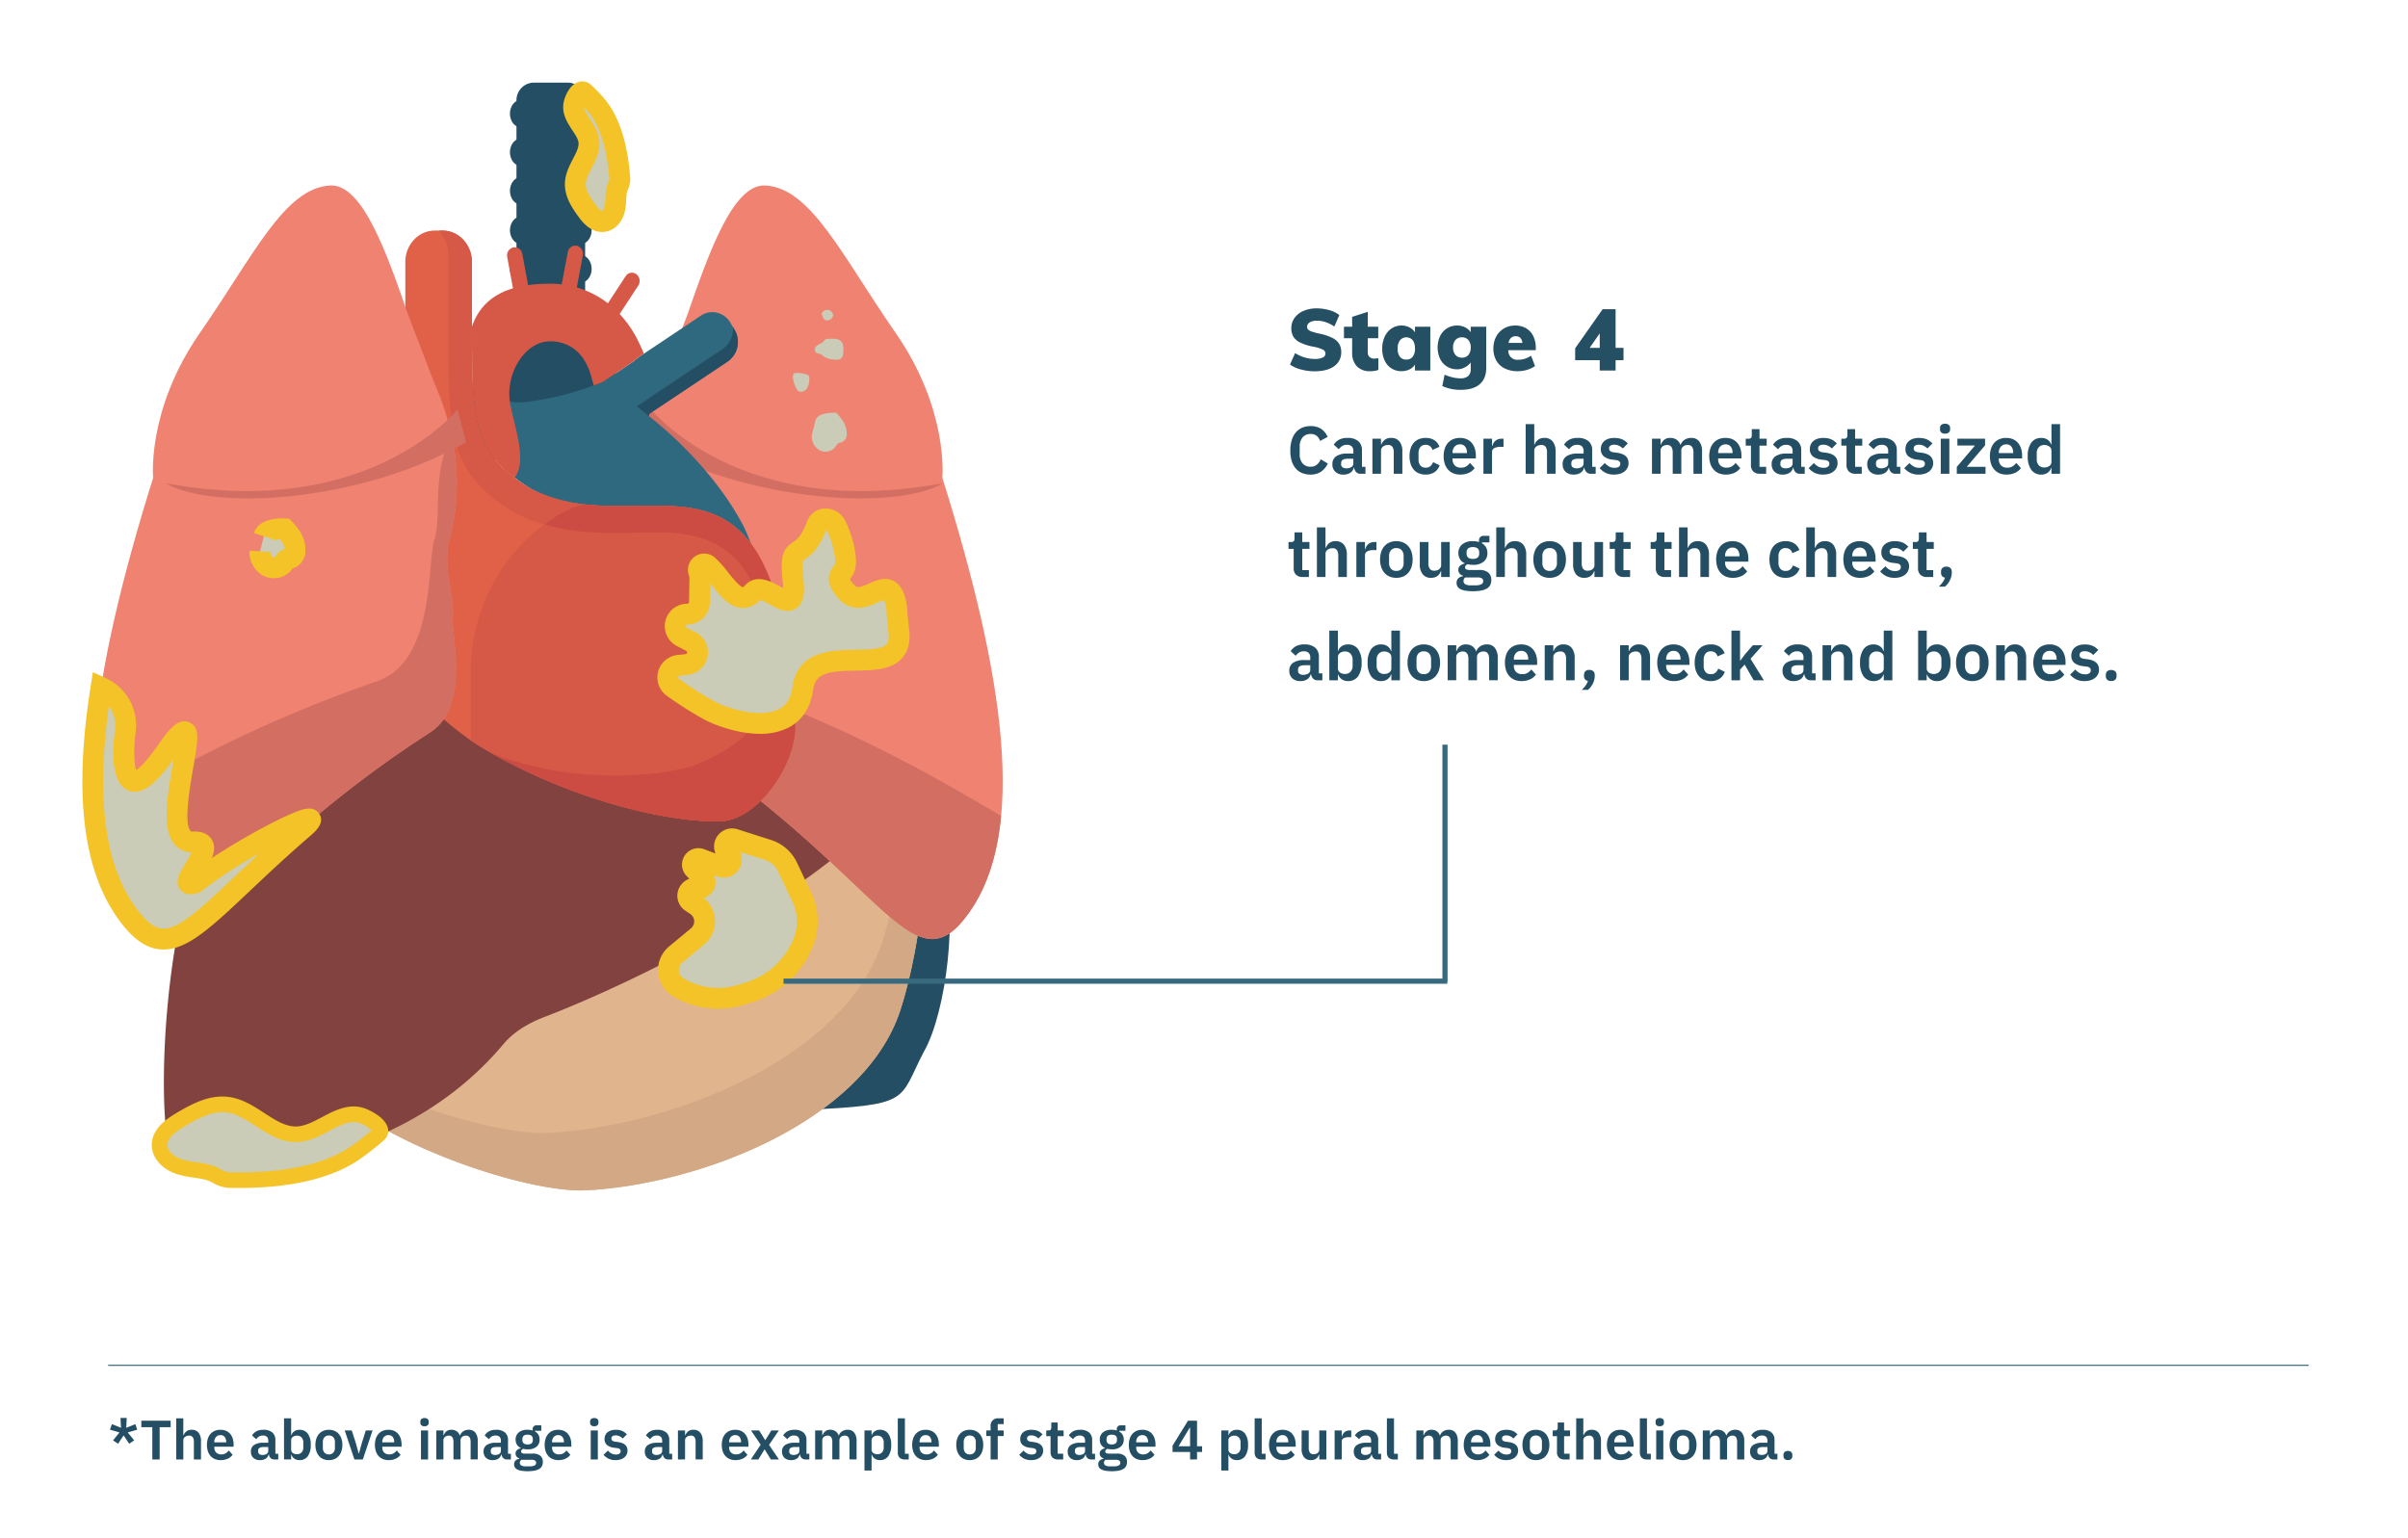 <?xml version="1.0" encoding="UTF-8"?> <svg xmlns="http://www.w3.org/2000/svg" width="1040.365" height="664.77" viewBox="0 0 1040.365 664.77"><defs><style> .cls-1 { fill: #ef8270; } .cls-2 { fill: #d36f62; } .cls-3 { fill: #244e63; } .cls-4 { fill: #e0b48c; } .cls-5 { fill: #d3a885; } .cls-6 { fill: #82423f; } .cls-7 { fill: #2f697f; } .cls-8 { fill: #d65847; } .cls-9 { fill: #e06148; } .cls-10 { fill: #cc4b42; } .cls-11 { fill: #caccb7; } .cls-12 { fill: #f4c327; } .cls-13 { fill: #254f63; } .cls-14 { fill: #386a7f; } </style></defs><title>MESO_stages_featured</title><g id="Layer_13" data-name="Layer 13"><path class="cls-1" d="M189.552,434.108c6.516-3.945,14.57,21.643,6.727,21.643C187.462,455.751,184.855,436.957,189.552,434.108Z"></path><path class="cls-2" d="M190.969,433.7c6.171,0,12.592,22.056,5.31,22.056-8.817,0-11.424-18.794-6.727-21.643a2.705,2.705,0,0,1,1.417-.413m0-5.7h0a7.732,7.732,0,0,0-4.05,1.156c-5.266,3.193-5.876,11.672-4.145,18.66,2.083,8.408,7.258,13.632,13.506,13.632a7.963,7.963,0,0,0,7.068-4.261,13.57,13.57,0,0,0,1.509-6.674,33.164,33.164,0,0,0-3.27-13.43c-3.567-7.507-7.742-9.083-10.617-9.083Z"></path><path class="cls-3" d="M386.448,354.807s-43.6-16.259-57.164,60.991c-3.581,20.4-12.764,65.221,17.572,63.838,47.414-2.161,41.149-3.8,52.277-25.155,9.855-17.087,14.89-61.424,8.064-77.81C401.705,363.486,386.448,354.807,386.448,354.807Z"></path><path class="cls-4" d="M349.08,331.8S153.345,364.3,139.2,458.278c-3.735,24.815,82.561,57.748,114.2,56.066,49.445-2.629,119.579-29.936,135.395-77.268,7.211-21.581,14.56-65.182,7.443-85.116C390.508,335.919,349.08,331.8,349.08,331.8Z"></path><path class="cls-5" d="M396.235,351.96a15.242,15.242,0,0,0-4.342-6.078c-.775,21.46-5.86,46.544-10.882,61.574-16.8,50.267-91.28,79.267-143.791,82.06-22.122,1.176-69.41-13.588-98-31.333,0,.032-.012.063-.017.1-3.735,24.815,82.561,57.749,114.2,56.066,49.445-2.629,119.579-29.936,135.395-77.268C396,415.5,403.352,371.894,396.235,351.96Z"></path><path class="cls-6" d="M392.568,330.591c-.944-20.755-98.656-17.932-130.827-16.439a53.553,53.553,0,0,1-19.053-2.579c-25.131-8.154-97.027-27.009-132.347,10.43-43.231,45.827-43.185,168.8-35.9,177.767,6.95,8.555,92.546,11.62,143-48.531,4.815-5.74,11.367-9.353,18.165-11.947C279.38,422.588,383.1,370.919,392.568,330.591Z"></path><path class="cls-3" d="M303.121,201.352l-50.316-52.811V43.48a7.608,7.608,0,0,0-7.418-7.783H230.556a7.606,7.606,0,0,0-7.417,7.783v104.5L172.28,201.352a6.947,6.947,0,0,0,0,9.488l9.04,9.492a6.186,6.186,0,0,0,9.043,0l41.557-43.614h11.565l41.552,43.614a6.186,6.186,0,0,0,9.043,0l9.041-9.492A6.941,6.941,0,0,0,303.121,201.352Z"></path><path class="cls-3" d="M232.921,173.008l-15.548-16.321c-1.649-1.728-4.555-1.491-6.489.539s-2.16,5.072-.506,6.805l15.545,16.318c1.652,1.733,4.558,1.494,6.487-.534S234.571,174.738,232.921,173.008Z"></path><path class="cls-3" d="M223.232,183.173l-15.547-16.318c-1.65-1.731-4.556-1.492-6.487.539s-2.163,5.072-.509,6.805l15.546,16.318c1.654,1.733,4.56,1.5,6.487-.536S224.882,184.906,223.232,183.173Z"></path><path class="cls-3" d="M213.114,193.789l-15.548-16.312c-1.652-1.736-4.555-1.5-6.484.531s-2.16,5.08-.511,6.811l15.546,16.317c1.654,1.731,4.56,1.492,6.488-.536S214.766,195.525,213.114,193.789Z"></path><path class="cls-3" d="M203.213,204.184l-15.551-16.315c-1.649-1.736-4.552-1.5-6.484.53s-2.16,5.081-.509,6.814l15.546,16.315c1.651,1.733,4.555,1.494,6.49-.534S204.864,205.917,203.213,204.184Z"></path><path class="cls-3" d="M193.525,214.351l-15.549-16.315c-1.649-1.733-4.555-1.5-6.487.534s-2.157,5.072-.506,6.808L186.526,221.7c1.657,1.733,4.56,1.494,6.5-.534S195.176,216.085,193.525,214.351Z"></path><path class="cls-3" d="M254.615,146.833c-1.93-2.032-4.833-2.267-6.49-.534L237.7,157.24,227.277,146.3c-1.652-1.733-4.558-1.5-6.49.534s-2.16,5.074-.508,6.805l11.264,11.823a5.577,5.577,0,0,0,1.546,3.961,7.746,7.746,0,0,0,9.225,0,5.614,5.614,0,0,0,1.548-3.961l11.261-11.823C256.773,151.907,256.545,148.86,254.615,146.833Z"></path><path class="cls-3" d="M258.032,156.692l-15.548,16.316c-1.652,1.73-1.422,4.783.5,6.807s4.836,2.267,6.49.534l15.546-16.318c1.654-1.733,1.426-4.78-.506-6.805S259.683,154.959,258.032,156.692Z"></path><path class="cls-3" d="M267.718,166.855l-15.551,16.318c-1.649,1.733-1.422,4.78.514,6.808s4.833,2.269,6.484.536L274.713,174.2c1.652-1.733,1.424-4.779-.51-6.805S269.372,165.124,267.718,166.855Z"></path><path class="cls-3" d="M277.831,177.477l-15.543,16.312c-1.651,1.736-1.424,4.786.509,6.811s4.837,2.267,6.486.536l15.548-16.317c1.65-1.731,1.422-4.781-.51-6.811S279.485,175.741,277.831,177.477Z"></path><path class="cls-3" d="M287.733,187.869l-15.541,16.315c-1.656,1.733-1.424,4.779.506,6.81s4.838,2.267,6.486.534l15.549-16.315c1.651-1.733,1.421-4.786-.509-6.814S289.389,186.133,287.733,187.869Z"></path><path class="cls-3" d="M297.423,198.036l-15.545,16.315c-1.655,1.734-1.424,4.781.506,6.811s4.84,2.267,6.489.534l15.549-16.318c1.651-1.736,1.421-4.786-.509-6.808S299.076,196.3,297.423,198.036Z"></path><path class="cls-3" d="M250.723,43.081h-25.5c-2.71,0-4.906,2.7-4.906,6.023s2.2,6.024,4.906,6.024h25.5c2.709,0,4.9-2.7,4.9-6.024S253.432,43.081,250.723,43.081Z"></path><path class="cls-3" d="M250.723,59.76h-25.5c-2.71,0-4.906,2.7-4.906,6.025s2.2,6.019,4.906,6.019h25.5c2.709,0,4.9-2.693,4.9-6.019S253.432,59.76,250.723,59.76Z"></path><path class="cls-3" d="M250.723,76.436h-25.5c-2.71,0-4.906,2.7-4.906,6.025s2.2,6.02,4.906,6.02h25.5c2.709,0,4.9-2.692,4.9-6.02S253.432,76.436,250.723,76.436Z"></path><path class="cls-3" d="M250.723,93.484h-25.5c-2.71,0-4.906,2.7-4.906,6.027s2.2,6.018,4.906,6.018h25.5c2.709,0,4.9-2.695,4.9-6.018S253.432,93.484,250.723,93.484Z"></path><path class="cls-3" d="M250.723,110.163h-25.5c-2.71,0-4.906,2.7-4.906,6.024s2.2,6.02,4.906,6.02h25.5c2.709,0,4.9-2.694,4.9-6.02S253.432,110.163,250.723,110.163Z"></path><path class="cls-3" d="M250.723,127.582h-25.5c-2.71,0-4.906,2.7-4.906,6.022s2.2,6.025,4.906,6.025h25.5c2.709,0,4.9-2.7,4.9-6.025S253.432,127.582,250.723,127.582Z"></path><path class="cls-3" d="M250.723,144.63h-25.5c-2.71,0-4.906,2.7-4.906,6.024s2.2,6.023,4.906,6.023h25.5c2.709,0,4.9-2.7,4.9-6.023S253.432,144.63,250.723,144.63Z"></path><path class="cls-1" d="M277.715,266.014c-.951-7.818,4.385-20.153,1.543-32.163-6.3-24.185-3.44-45.956,6.889-69.621l10.847-28.251c9.011-25.99,19.572-56.515,33.59-55.823,19.8.979,33.193,30.355,56.313,63.629,23.128,33.291,20.237,62.659,20.237,62.659,26.975,86.145,36.615,152.719,11.556,187.941-25.045,35.254-36.54-16.977-131.623-78.2C269.949,304.638,278.651,273.845,277.715,266.014Z"></path><path class="cls-2" d="M285.679,233.378c-3.119-9.638.655-27.072-5.895-41.428-.589-1.219-1.032-2.442-1.576-3.664a95.567,95.567,0,0,0,1.012,45.565c2.84,12.01-2.494,24.345-1.545,32.163s-7.762,38.624,9.354,50.172c95.083,61.222,106.575,113.453,131.623,78.2,7.829-11.008,12.271-25.076,13.856-41.84-26.582-15.557-64.75-38.391-122.684-58.381C285.228,285.048,288.777,243.028,285.679,233.378Z"></path><path class="cls-2" d="M281.352,176.959s38.62,48.335,126.056,31.81c-19.873,11.932-83.655,8.6-129.761-17.649C279.4,184.085,281.422,176.611,281.352,176.959Z"></path><path class="cls-7" d="M321.084,227.06c-12.582-23.874-33.591-41.595-39.729-46.458l-1.6-1.264,34.691-23.16a10.3,10.3,0,0,0,2.94-13.633l-1.772-3.021a9.263,9.263,0,0,0-5.779-4.393,8.717,8.717,0,0,0-7,1.254l-26.446,17.657s-1.675,1.19-2.135,1.654c0,.149,0,.259,0,.417,0-.158,0-.268,0-.417-.065.065-.07.169-.148.221l-13.547,9.045a126.67,126.67,0,0,1-33.6,8.762,21.593,21.593,0,0,1-17.553-5.877,23.655,23.655,0,0,1-4.6-6.107c.792,26.978,5.576,37.988,25.492,50.03,15.537,8.161,31.3,7.884,46.552,7.615,18.036-.327,35.286.017,47.732,15.7C323.467,232.529,322.317,229.4,321.084,227.06Z"></path><path class="cls-3" d="M312.115,150.877l-37.008,24.707,1.679,1.329c.777.615,1.785,1.431,2.972,2.425l34.691-23.16a10.3,10.3,0,0,0,2.94-13.633l-.731-1.247A10.641,10.641,0,0,1,312.115,150.877Z"></path><g><path class="cls-8" d="M225.061,128.356a3.384,3.384,0,0,1-3.255-2.86l-2.662-14.43a3.541,3.541,0,0,1,2.617-4.161,3.336,3.336,0,0,1,3.9,2.793l2.662,14.43a3.541,3.541,0,0,1-2.616,4.162A3.177,3.177,0,0,1,225.061,128.356Z"></path><path class="cls-8" d="M245.875,127.481a3.225,3.225,0,0,1-.657-.069,3.543,3.543,0,0,1-2.6-4.172l2.683-14.266a3.343,3.343,0,0,1,3.91-2.777,3.542,3.542,0,0,1,2.6,4.172l-2.682,14.265A3.384,3.384,0,0,1,245.875,127.481Z"></path><path class="cls-8" d="M264.26,138.3a3.158,3.158,0,0,1-1.9-.64,3.7,3.7,0,0,1-.818-4.934l8.767-13.372a3.191,3.191,0,0,1,4.625-.873,3.7,3.7,0,0,1,.818,4.935l-8.767,13.371A3.259,3.259,0,0,1,264.26,138.3Z"></path></g><path class="cls-9" d="M332.748,250.663l-.079-.233c-12.344-32.616-34.17-32.224-57.367-31.822-14.4.247-30.717.519-46.109-7.528-21.864-13.243-25.226-25.211-25.247-59.243l.025-.4-.041-.664c-.018-.261-.038-.524-.038-.788V113.2c0-7.48-5.7-13.565-12.715-13.565h-3.341c-7.011,0-12.715,6.085-12.715,13.565v39.767l-.515,11.326a273.064,273.064,0,0,1-6.33,32.5c-7.313,28.134-7.935,69.81,6.319,94.7,6.7,13.093,28.77,28.45,28.77,28.45,30.783,20.121,76.064,35.034,107.126,35.034,16.41-.011,33.077-23.9,33.077-41.065C343.568,300.36,339.776,273.588,332.748,250.663Z"></path><path class="cls-8" d="M203.892,149.987c0,.264.02.527.038.788l.041.664-.025.4c.018,30.057,2.653,42.9,18.328,54.617,6.006-7.449-.665-23.591-2-32.97-1.76-12.329,6.573-25.993,17.354-25.993,9.076,0,15.494,5.732,18.071,16.138l.809,2.926c1.365-.514,2.729-1.03,4.059-1.593l13.547-9.045c.078-.052.083-.156.148-.221.46-.464,2.135-1.654,2.135-1.654l1.808-1.207-.49-1.1.035-.028-1.031-2.207c-.028-.061-.055-.122-.082-.182l-.48-1.072h-.015a48.128,48.128,0,0,0-9.772-13.943l-.161-.148A40.407,40.407,0,0,0,237.624,122.6c-12.35,0-28.276,2.41-33.732,18.572Z"></path><path class="cls-8" d="M193.736,110.319v41.828c0,.3.023.6.043.9l.046.755-.027.452c.023,38.7,3.846,52.3,28.7,67.361,17.5,9.149,36.057,8.839,52.427,8.559,22.455-.389,43.775-.752,58.28,22.028-.153-.513-.306-1.026-.462-1.535l-.079-.234c-12.344-32.615-34.17-32.223-57.367-31.821-14.4.247-30.718.519-46.109-7.528-21.864-13.243-25.226-25.211-25.247-59.243l.025-.4-.041-.664c-.018-.261-.038-.524-.038-.788V113.2c0-7.48-5.7-13.565-12.715-13.565h-1.5A15.909,15.909,0,0,1,193.736,110.319Z"></path><path class="cls-8" d="M332.748,250.663l-.079-.233c-12.344-32.616-34.17-32.224-57.367-31.822a174.7,174.7,0,0,1-21.952-.572c-8.039-.869-49.458,22.461-49.985,72.106v29.8c30.783,20.121,76.064,35.034,107.126,35.034,16.41-.011,33.077-23.9,33.077-41.065C343.568,300.36,339.776,273.588,332.748,250.663Z"></path><path class="cls-10" d="M333.039,251.629l0-.016-.005-.014c-.094-.312-.186-.625-.282-.936l-.079-.234c-.113-.3-.232-.574-.347-.866.031.144.06.286.09.431-12.34-31.951-34.119-31.781-56.932-31.386a183.542,183.542,0,0,1-20.754-.46c-.4-.038-.8-.069-1.2-.112-2.9-.313-10.138,2.536-18.231,8.61-1.057-.308-.752-.21.46.134,13.433,3.82,27.013,3.6,39.35,3.39,22.454-.389,54.523-2.864,58.1,58.159,1.231,20.991-11.068,33.607-33.7,42.618-18.558,5.677-56.763,7.18-87.614-5.773,30.189,17.419,70.29,29.8,98.591,29.8,16.41-.011,33.077-23.9,33.077-41.065C343.568,300.55,339.879,274.336,333.039,251.629Z"></path><path class="cls-1" d="M195.59,266.014c.949-7.818-4.385-20.153-1.543-32.163,6.306-24.185,3.443-45.956-6.888-69.621l-10.853-28.251c-9.005-25.99-19.569-56.515-33.587-55.823-19.8.979-33.191,30.355-56.313,63.629-23.128,33.291-20.232,62.659-20.232,62.659C39.192,292.589,29.558,359.163,54.611,394.385c25.05,35.254,36.542-16.977,131.627-78.2C203.354,304.638,194.652,273.845,195.59,266.014Z"></path><path class="cls-2" d="M197.622,176.959S159,225.294,71.566,208.769c19.873,11.932,83.655,8.6,129.761-17.649C199.572,184.085,197.549,176.611,197.622,176.959Z"></path><path class="cls-2" d="M187.645,233.378c3.113-9.638-.66-27.072,5.89-41.428.589-1.219,1.029-2.442,1.578-3.664a95.618,95.618,0,0,1-1.014,45.565c-2.843,12.01,2.493,24.345,1.542,32.163s7.767,38.624-9.347,50.172C91.206,377.408,79.715,429.639,54.67,394.385c-7.832-11.008-12.274-25.076-13.86-41.84,26.581-15.557,64.753-38.391,122.685-58.381C188.092,285.048,184.537,243.028,187.645,233.378Z"></path><path class="cls-11" d="M40.172,331.877c8.394,4,7,12.686,7,12.686s-2.13,24.23,2.941,18.167c17.728-21.192,3.484,15.158,17.046,14.492,9.6-.471-7.025,14.4.5,12.1,9.728-7.73,28.949-8.41,33.968-4.7-22.989,21.7-32.828,29.66-46.985,9.772C43.757,379.12,39.409,357.962,40.172,331.877Z"></path><g><path class="cls-11" d="M84.209,381.578c-11.04,3.386,13.345-18.469-.736-17.776C63.58,364.781,94.92,291.59,71.7,324.864,48.465,358.156,54.156,315.8,54.156,315.8s2.084-12.944-10.5-18.763c-6.736,42.413-4.4,75.765,11.025,97.347,19.1,26.771,30.359,3.094,76.491-36.659C145.788,345.128,103.346,366.341,84.209,381.578Z"></path><path class="cls-12" d="M70.671,410.29c-.549,0-1.1-.026-1.646-.08C62.733,409.6,57.012,405.4,51.016,397c-15.3-21.41-19.164-54.34-11.806-100.667l.932-5.875,5.4,2.5a22.475,22.475,0,0,1,13.066,23.5c-.861,6.493-.73,13.6.21,16.291,1.28-.811,4.157-3.243,9.188-10.452s8.95-12.152,13.663-10.209c4.905,2.024,3.939,7.536,1.825,19.612-1.362,7.78-4.2,23.969-1.2,27.367.111.126.259.284.954.248,4.974-.242,7.238,1.778,8.272,3.517,1.447,2.431,1.108,5.167.023,7.937,6.183-4.111,13.414-8.446,20.81-12.445,5.3-2.868,10.045-5.2,13.712-6.759,4.093-1.735,8.732-3.7,11.5-.359,3.362,4.057-1.419,8.177-3.461,9.936-10.328,8.9-18.778,16.878-26.232,23.916C91.406,400.6,81.141,410.29,70.671,410.29ZM47.007,305.126c-5.459,39.965-1.735,68.355,11.334,86.642,4.374,6.129,8.046,9.142,11.557,9.485,6.991.684,16.857-8.64,31.8-22.747,3.254-3.072,6.7-6.322,10.4-9.751A201.744,201.744,0,0,0,87.012,385.1l-.667.532-.817.25c-3.476,1.066-6.058.555-7.67-1.519-2.6-3.343-.3-7.107,2.352-11.467.733-1.2,1.884-3.093,2.608-4.585a9.685,9.685,0,0,1-7.266-3.293c-5.435-6.155-3.724-18.88-.922-34.876.12-.687.247-1.413.375-2.155-5.872,8.34-12.745,16.288-19.543,13.641-3.307-1.288-8.452-6.433-5.766-26.425l.018-.116A13.751,13.751,0,0,0,47.007,305.126Zm37.814,63.216Z"></path></g><g><path class="cls-11" d="M387.483,263.29s.088,2.089.2,3.129l.785,7.621c1.044,22.115-38.379.031-41.62,23.466s-33.04,13.612-40.458,9.426a154.71,154.71,0,0,1-15.755-9.993,5.257,5.257,0,0,1,2.615-9.448l3.38-.345a5.26,5.26,0,0,0,1.9-9.9l-4.03-2.106a5.178,5.178,0,0,1,2.265-9.765l.257-.007a5.269,5.269,0,0,0,5.177-5.6l.192-10.064a14.782,14.782,0,0,0-.588-2.826,2.525,2.525,0,0,1,4.218-2.454,50.51,50.51,0,0,1,3.567,3.827c3.842,4.7,9.942,14.291,15.575,7.778s19.483,14.34,17.506-4.983,3.438-6.226,10.377-24.426c1.26-3.306,6.155-3.081,7.893,0,2.79,4.945,5.951,16.458,3.53,19.758l-.976,1.33c-2.011,2.742-.185,5.44,2.2,7.961C374.005,265.017,384.969,243.64,387.483,263.29Z"></path><path class="cls-12" d="M328.365,317.092c-10.545,0-21.1-4.494-24.191-6.24a161.188,161.188,0,0,1-16.214-10.291,9.758,9.758,0,0,1,4.828-17.547l3.381-.345a.76.76,0,0,0,.274-1.43l-4.029-2.1a9.678,9.678,0,0,1,4.232-18.253l.257-.006a.833.833,0,0,0,.613-.263.718.718,0,0,0,.19-.549l-.013-.188.192-10a13.411,13.411,0,0,0-.411-1.754,7.026,7.026,0,0,1,11.7-6.9,54.448,54.448,0,0,1,3.894,4.187c.459.561.948,1.187,1.463,1.848,1.234,1.583,4.985,6.394,6.53,6.475a3.379,3.379,0,0,0,.695-.64c4.751-5.494,11.582-1.738,15.251.28.4.22.876.481,1.347.73-.009-.665-.055-1.515-.166-2.592-1.111-10.868-.275-14.1,4.474-17.281,1.595-1.069,3.58-2.4,6.175-9.206a8.245,8.245,0,0,1,7.2-5.267,9.325,9.325,0,0,1,8.816,4.66c2.042,3.622,7.82,18.388,3.238,24.631l-.908,1.237a9.322,9.322,0,0,0,1.773,2.3l.094.1c1.185,1.332,1.969,1.454,6.426-.54,3.121-1.4,7-3.136,10.83-.989,3.97,2.228,5.1,7.351,5.637,11.565l.032.379c.024.544.1,2.119.177,2.858l.8,7.871c.213,4.513-.94,8.144-3.424,10.794-4.59,4.893-12.313,5.023-19.782,5.149-12.054.2-17.443,1.055-18.451,8.353-1.354,9.779-6.708,14.342-10.962,16.449A26.9,26.9,0,0,1,328.365,317.092ZM306.7,259.7a9.654,9.654,0,0,1-2.538,6.983,9.769,9.769,0,0,1-7.026,3.19l-.257.006a.678.678,0,0,0-.3,1.279l4.029,2.105a9.76,9.76,0,0,1-3.527,18.361l-3.38.344a.7.7,0,0,0-.667.57.649.649,0,0,0,.267.781,151.98,151.98,0,0,0,15.294,9.695c5.494,3.1,19.735,7.462,27.749,3.494,3.4-1.685,5.378-4.831,6.04-9.618,2.171-15.695,16.646-15.939,27.215-16.117,5.336-.09,11.384-.192,13.37-2.308.278-.3,1.117-1.191,1-4.1l-.772-7.488c-.1-.978-.181-2.611-.207-3.2a15.37,15.37,0,0,0-1.068-4.439,25.249,25.249,0,0,0-2.773,1.117c-3.818,1.709-10.917,4.885-16.776-1.638-4.68-4.965-5.527-9.564-2.517-13.667l.86-1.171c.667-2.152-1.189-10.586-3.7-15.045l0,0c-3.253,8.273-6.4,10.9-9.34,12.872-.242.162-.559.375-.712.5-.155.455-.453,2.189.18,8.391.483,4.713.477,9.862-3.22,12.311-3.744,2.48-7.906.192-11.251-1.646a21.466,21.466,0,0,0-4.345-2.012,9.628,9.628,0,0,1-7.486,3.482c-5.772-.147-10-5.576-13.406-9.938-.2-.258-.4-.511-.589-.755Z"></path></g><g><path class="cls-11" d="M315.1,369.273l-1.222-1.339a3.264,3.264,0,0,1,3.4-5.311l14.566,4.653a14.017,14.017,0,0,1,8.413,7.372l6.224,13.192a24.213,24.213,0,0,1,.552,19.4h0a37.209,37.209,0,0,1-23.877,21.723l-3.445,1.026a33.338,33.338,0,0,1-26.685-3.372h0a8.709,8.709,0,0,1-1.075-14.17l9.432-7.821a8.4,8.4,0,0,0-.708-13.463L298.6,389.78a3.265,3.265,0,0,1,1.809-5.983h1.636a2.588,2.588,0,0,0,1.829-4.418l-3.962-3.958a2.588,2.588,0,0,1,2.745-4.251l8.874,3.358A3.265,3.265,0,0,0,315.1,369.273Z"></path><path class="cls-12" d="M310.216,435.871a37.906,37.906,0,0,1-19.507-5.4,13.21,13.21,0,0,1-1.63-21.493l9.432-7.82a3.9,3.9,0,0,0-.329-6.253l-2.078-1.383a7.772,7.772,0,0,1,1.745-13.8l-1.12-1.119a7.088,7.088,0,0,1,7.518-11.643l4.895,1.852a7.777,7.777,0,0,1,9.5-10.477l14.566,4.653a18.582,18.582,0,0,1,11.114,9.74l6.223,13.19a28.8,28.8,0,0,1,.656,23.007,41.5,41.5,0,0,1-26.766,24.35L321,434.3A37.817,37.817,0,0,1,310.216,435.871Zm-6.209-47.849a12.906,12.906,0,0,1,.248,20.068l-9.432,7.821a4.208,4.208,0,0,0,.521,6.848,28.893,28.893,0,0,0,23.082,2.917l3.445-1.026a32.542,32.542,0,0,0,20.989-19.095,19.762,19.762,0,0,0-.449-15.8l-6.224-13.191a9.549,9.549,0,0,0-5.713-5.007l-10.768-3.44a7.779,7.779,0,0,1-9.77,10.615l-1.484-.562a7.095,7.095,0,0,1-4.445,9.847Z"></path></g><path class="cls-11" d="M355.03,148.232a5.473,5.473,0,0,0-2.571,1.592,1.891,1.891,0,0,0,.294,2.7,12.713,12.713,0,0,0,1.635.437,5.8,5.8,0,0,1,1.334.982,8.714,8.714,0,0,0,4.228,1.393c1.3.189,2.841.292,3.686-.709a3.914,3.914,0,0,0,.674-2.231c.179-1.98.153-4.394-1.548-5.423-1.746-1.056-6.02-.43-6.02-.43"></path><path class="cls-11" d="M354.954,135.34a6.478,6.478,0,0,0,1.055,2.577c1.336,1.286,4.017.009,3.921-1.844a2.593,2.593,0,0,0-4.139-1.629"></path><path class="cls-11" d="M342.566,162.009a11.141,11.141,0,0,0,2.22,6.888c1.193.872,3,.2,3.838-1.021a8.132,8.132,0,0,0,1.039-4.248,2.02,2.02,0,0,0-.17-1.155,1.9,1.9,0,0,0-1.133-.705,14.251,14.251,0,0,0-4.98-.6"></path><path class="cls-11" d="M350.727,188.05a6.872,6.872,0,0,0,3.408,6.512,5.476,5.476,0,0,0,6.914-1.594,4.154,4.154,0,0,1,1.094-1.4,6.248,6.248,0,0,1,1.452-.439,3.666,3.666,0,0,0,2.264-3.269,10.776,10.776,0,0,0-.75-4.123c-.672-2.09-3.78-5.389-3.78-5.389s-7.757-.514-8.974,3.191"></path><g><path class="cls-11" d="M112.354,238.241a6.874,6.874,0,0,0,3.408,6.512,5.477,5.477,0,0,0,6.914-1.594,4.142,4.142,0,0,1,1.094-1.4,6.29,6.29,0,0,1,1.451-.44,3.664,3.664,0,0,0,2.265-3.269,10.761,10.761,0,0,0-.751-4.123c-.672-2.089-3.779-5.388-3.779-5.388s-7.758-.514-8.974,3.191"></path><path class="cls-12" d="M118.257,249.849a9.864,9.864,0,0,1-4.581-1.109,11.356,11.356,0,0,1-5.81-10.819l8.977.64a2.435,2.435,0,0,0,1.006,2.2,1.164,1.164,0,0,0,1.076-.092l.112-.185a7.129,7.129,0,0,1,2.367-2.556,6.372,6.372,0,0,1,1.573-.693,13.8,13.8,0,0,0-.526-1.933,11.8,11.8,0,0,0-1.54-2.259,7.493,7.493,0,0,0-3.014.661,1.3,1.3,0,0,0,.36-.573l-8.551-2.808c2.2-6.685,11.672-6.4,13.547-6.278l1.765.117,1.213,1.288c.893.948,3.876,4.26,4.788,7.1a14.839,14.839,0,0,1,.952,5.872,8.055,8.055,0,0,1-5.389,7.187l-.166.05A9.789,9.789,0,0,1,118.257,249.849Z"></path></g><g><path class="cls-13" d="M562.075,159.654a14.132,14.132,0,0,1-4.728-2.123l2.2-4.951a16.378,16.378,0,0,0,4.114,1.88,15.171,15.171,0,0,0,4.375.652,7.64,7.64,0,0,0,3.425-.615,1.832,1.832,0,0,0,.112-3.387,14.739,14.739,0,0,0-4.058-1.286,22.1,22.1,0,0,1-5.846-1.842,6.893,6.893,0,0,1-2.923-2.588,7.256,7.256,0,0,1-.837-3.612,7.417,7.417,0,0,1,1.377-4.374,9.069,9.069,0,0,1,3.872-3.053,14.011,14.011,0,0,1,5.7-1.1,19.5,19.5,0,0,1,5.567.8,11.494,11.494,0,0,1,4.225,2.1l-2.159,4.953a14.344,14.344,0,0,0-3.685-1.88,12.063,12.063,0,0,0-3.872-.652,5.663,5.663,0,0,0-3.054.726,2.216,2.216,0,0,0-1.154,1.955,1.585,1.585,0,0,0,.41,1.116,4.108,4.108,0,0,0,1.526.875,24.4,24.4,0,0,0,3.351.912,22.571,22.571,0,0,1,5.677,1.881,7.119,7.119,0,0,1,2.923,2.568,6.873,6.873,0,0,1,.857,3.519,7.141,7.141,0,0,1-3.016,6.088q-3.017,2.214-8.489,2.215A22.542,22.542,0,0,1,562.075,159.654Z"></path><path class="cls-13" d="M595.509,154.739v5.1a9.4,9.4,0,0,1-3.5.559,7.536,7.536,0,0,1-5.828-2.16,8.5,8.5,0,0,1-1.992-5.994v-6.106h-3.537v-4.952h3.537v-4.282l6.74-2.159v6.441h4.542v4.952H590.93v6.106a2.528,2.528,0,0,0,.8,2.029,2.944,2.944,0,0,0,1.992.689A9.6,9.6,0,0,0,595.509,154.739Z"></path><path class="cls-13" d="M617.96,141.187V160.1h-6.627v-2.57a5.571,5.571,0,0,1-2.383,2.1,7.7,7.7,0,0,1-3.426.764,7.783,7.783,0,0,1-7.279-4.6,11.729,11.729,0,0,1-1.061-5.12,11.987,11.987,0,0,1,1.081-5.212,8.523,8.523,0,0,1,2.978-3.537,7.542,7.542,0,0,1,4.281-1.266,7.3,7.3,0,0,1,3.407.8,6.115,6.115,0,0,1,2.4,2.141v-2.42Zm-7.6,12.957a5.607,5.607,0,0,0,.969-3.537,5.758,5.758,0,0,0-.969-3.593,3.632,3.632,0,0,0-5.51.037,5.762,5.762,0,0,0-1,3.63,5.452,5.452,0,0,0,.968,3.481,3.363,3.363,0,0,0,2.792,1.21A3.3,3.3,0,0,0,610.364,154.144Z"></path><path class="cls-13" d="M642.123,141.187v17.722q0,4.655-2.793,7.093t-8.19,2.439a18.206,18.206,0,0,1-8-1.638l1-4.915a20.18,20.18,0,0,0,3.444,1.173,14.2,14.2,0,0,0,3.332.427,4.987,4.987,0,0,0,3.406-.986,3.926,3.926,0,0,0,1.1-3.071v-2.793a7.658,7.658,0,0,1-2.513,2.085,6.979,6.979,0,0,1-3.37.856,8.131,8.131,0,0,1-4.337-1.173,7.99,7.99,0,0,1-3-3.313,11.89,11.89,0,0,1,0-9.9,8.129,8.129,0,0,1,3-3.332,8.039,8.039,0,0,1,4.337-1.192,7.639,7.639,0,0,1,3.463.781,5.966,5.966,0,0,1,2.42,2.123v-2.383Zm-7.707,12.193a4.847,4.847,0,0,0,1-3.258,4.725,4.725,0,0,0-1-3.182,3.481,3.481,0,0,0-2.793-1.173,3.567,3.567,0,0,0-2.811,1.154,4.657,4.657,0,0,0-1.024,3.2,4.749,4.749,0,0,0,1.043,3.24,3.522,3.522,0,0,0,2.792,1.191A3.484,3.484,0,0,0,634.416,153.38Z"></path><path class="cls-13" d="M663.531,151.314H651.654a3.886,3.886,0,0,0,4.43,4.132,9.017,9.017,0,0,0,2.83-.464,9.575,9.575,0,0,0,2.569-1.286l1.712,4.468a10.956,10.956,0,0,1-3.425,1.639,14.127,14.127,0,0,1-4.021.6,12.425,12.425,0,0,1-5.622-1.192,8.436,8.436,0,0,1-3.649-3.406,10.378,10.378,0,0,1-1.265-5.231,10.644,10.644,0,0,1,1.21-5.12,8.876,8.876,0,0,1,3.35-3.518,9.437,9.437,0,0,1,4.9-1.266,9.024,9.024,0,0,1,4.691,1.192,7.855,7.855,0,0,1,3.09,3.406,11.636,11.636,0,0,1,1.08,5.156Zm-11.8-3.127h6.032q-.372-2.906-2.9-2.905Q652.361,145.282,651.728,148.187Z"></path><path class="cls-13" d="M701.432,150.309v5.324h-3.425V160.1h-6.851v-4.468H680.545V150.5l11.877-16.9h5.585v16.717Zm-14.632,0h4.356v-6.255Z"></path><path class="cls-3" d="M566.206,205.066a9.511,9.511,0,0,1-3.61-.653,7.2,7.2,0,0,1-2.755-1.957,8.864,8.864,0,0,1-1.755-3.234,14.9,14.9,0,0,1-.61-4.481,15.488,15.488,0,0,1,.61-4.538,9.276,9.276,0,0,1,1.755-3.336,7.44,7.44,0,0,1,2.755-2.044,9.023,9.023,0,0,1,3.61-.7,8.194,8.194,0,0,1,4.524,1.16A7.971,7.971,0,0,1,573.6,188.8l-3.277,1.74a4.611,4.611,0,0,0-1.421-2.189,4.068,4.068,0,0,0-2.7-.826,4.286,4.286,0,0,0-3.407,1.449,5.985,5.985,0,0,0-1.262,4.06v3.191a5.857,5.857,0,0,0,1.262,4.045,4.346,4.346,0,0,0,3.407,1.407,4.162,4.162,0,0,0,2.8-.929,5.351,5.351,0,0,0,1.58-2.291l3.1,1.827a8.923,8.923,0,0,1-2.928,3.525A7.832,7.832,0,0,1,566.206,205.066Z"></path><path class="cls-3" d="M587.869,204.718a2.6,2.6,0,0,1-1.929-.711,3.26,3.26,0,0,1-.883-1.9h-.175a3.552,3.552,0,0,1-1.536,2.218,5.239,5.239,0,0,1-2.872.74,4.905,4.905,0,0,1-3.567-1.214,4.311,4.311,0,0,1-1.247-3.239,3.924,3.924,0,0,1,1.682-3.483,8.477,8.477,0,0,1,4.785-1.142h2.581v-1.1a2.741,2.741,0,0,0-.667-1.973,2.862,2.862,0,0,0-2.146-.695,3.557,3.557,0,0,0-2.1.565,5.576,5.576,0,0,0-1.349,1.349l-2.2-1.984a6.409,6.409,0,0,1,2.233-2.115,7.344,7.344,0,0,1,3.683-.8,6.922,6.922,0,0,1,4.669,1.388,5.008,5.008,0,0,1,1.6,3.993v7.118h1.508v2.987Zm-6.148-2.349a3.887,3.887,0,0,0,2.117-.548,1.784,1.784,0,0,0,.87-1.612v-1.987H582.33q-2.9,0-2.9,1.843v.49a1.6,1.6,0,0,0,.594,1.367A2.783,2.783,0,0,0,581.721,202.369Z"></path><path class="cls-3" d="M592.944,204.718V189.579h3.712V192.1h.145a4.838,4.838,0,0,1,1.465-2.045,4.221,4.221,0,0,1,2.769-.826,4.364,4.364,0,0,1,3.6,1.537,6.79,6.79,0,0,1,1.247,4.379v9.57h-3.713v-9.193a4.2,4.2,0,0,0-.58-2.437,2.191,2.191,0,0,0-1.914-.811,3.9,3.9,0,0,0-1.116.159,3.119,3.119,0,0,0-.957.464,2.424,2.424,0,0,0-.682.754,2.072,2.072,0,0,0-.261,1.058v10.006Z"></path><path class="cls-3" d="M615.971,205.066a7.629,7.629,0,0,1-2.988-.551,5.757,5.757,0,0,1-2.189-1.595,7.189,7.189,0,0,1-1.349-2.509,10.882,10.882,0,0,1-.464-3.292,10.742,10.742,0,0,1,.464-3.276,7.052,7.052,0,0,1,1.349-2.48,5.841,5.841,0,0,1,2.189-1.581,7.63,7.63,0,0,1,2.988-.55,6.6,6.6,0,0,1,3.785,1.014,5.7,5.7,0,0,1,2.16,2.814l-3.045,1.363a3.153,3.153,0,0,0-.972-1.581,2.822,2.822,0,0,0-1.928-.623,2.774,2.774,0,0,0-2.334.985,4.082,4.082,0,0,0-.769,2.581v2.756a4.015,4.015,0,0,0,.769,2.567,2.794,2.794,0,0,0,2.334.971,2.893,2.893,0,0,0,2.059-.681,4.669,4.669,0,0,0,1.131-1.7L622,201.064a5.949,5.949,0,0,1-2.291,3A6.712,6.712,0,0,1,615.971,205.066Z"></path><path class="cls-3" d="M630.849,205.066a7.549,7.549,0,0,1-3-.566,6.214,6.214,0,0,1-2.234-1.595,7.13,7.13,0,0,1-1.406-2.494,11.256,11.256,0,0,1-.015-6.54,7.124,7.124,0,0,1,1.378-2.479,6.105,6.105,0,0,1,2.2-1.595,7.372,7.372,0,0,1,2.958-.565,7.231,7.231,0,0,1,3.075.608,5.92,5.92,0,0,1,2.145,1.653,7.158,7.158,0,0,1,1.262,2.422,10.044,10.044,0,0,1,.421,2.944v1.217H627.571v.375a3.7,3.7,0,0,0,.928,2.634,3.589,3.589,0,0,0,2.755.994,4.1,4.1,0,0,0,2.277-.576,6.5,6.5,0,0,0,1.58-1.469l2,2.241a6.224,6.224,0,0,1-2.537,2.049A8.809,8.809,0,0,1,630.849,205.066Zm-.059-13.05a2.979,2.979,0,0,0-2.349.985,3.718,3.718,0,0,0-.87,2.553v.231h6.206v-.26a3.974,3.974,0,0,0-.768-2.537A2.659,2.659,0,0,0,630.79,192.016Z"></path><path class="cls-3" d="M640.912,204.718V189.579h3.712v3.132h.144a4.858,4.858,0,0,1,.451-1.174,3.565,3.565,0,0,1,.8-1,3.845,3.845,0,0,1,1.174-.7,4.407,4.407,0,0,1,1.581-.261h.812v3.509h-1.16a5.821,5.821,0,0,0-2.842.552,1.912,1.912,0,0,0-.957,1.8v9.28Z"></path><path class="cls-3" d="M659.153,183.257h3.712V192.1h.145a4.836,4.836,0,0,1,1.464-2.045,4.226,4.226,0,0,1,2.77-.826,4.364,4.364,0,0,1,3.6,1.537,6.79,6.79,0,0,1,1.247,4.379v9.57h-3.713v-9.193a4.2,4.2,0,0,0-.58-2.437,2.191,2.191,0,0,0-1.914-.811,3.9,3.9,0,0,0-1.116.159,3.135,3.135,0,0,0-.958.464,2.433,2.433,0,0,0-.681.754,2.072,2.072,0,0,0-.261,1.058v10.006h-3.712Z"></path><path class="cls-3" d="M687.342,204.718a2.6,2.6,0,0,1-1.929-.711,3.255,3.255,0,0,1-.884-1.9h-.175a3.548,3.548,0,0,1-1.536,2.218,5.233,5.233,0,0,1-2.871.74,4.9,4.9,0,0,1-3.567-1.214,4.311,4.311,0,0,1-1.247-3.239,3.923,3.923,0,0,1,1.681-3.483,8.479,8.479,0,0,1,4.785-1.142h2.582v-1.1a2.741,2.741,0,0,0-.667-1.973,2.865,2.865,0,0,0-2.146-.695,3.557,3.557,0,0,0-2.1.565,5.558,5.558,0,0,0-1.349,1.349l-2.2-1.984a6.4,6.4,0,0,1,2.232-2.115,7.348,7.348,0,0,1,3.684-.8,6.924,6.924,0,0,1,4.669,1.388,5.011,5.011,0,0,1,1.6,3.993v7.118H689.4v2.987Zm-6.149-2.349a3.887,3.887,0,0,0,2.117-.548,1.783,1.783,0,0,0,.871-1.612v-1.987H681.8q-2.9,0-2.9,1.843v.49a1.6,1.6,0,0,0,.595,1.367A2.78,2.78,0,0,0,681.193,202.369Z"></path><path class="cls-3" d="M697.376,205.066a8.108,8.108,0,0,1-3.654-.74,8.391,8.391,0,0,1-2.611-2.045l2.263-2.2a6.836,6.836,0,0,0,1.841,1.509,4.7,4.7,0,0,0,2.3.551,3.154,3.154,0,0,0,1.929-.464,1.528,1.528,0,0,0,.6-1.276,1.378,1.378,0,0,0-.421-1.059,2.672,2.672,0,0,0-1.436-.536l-1.507-.2a7.184,7.184,0,0,1-3.756-1.406,3.921,3.921,0,0,1-1.29-3.176,4.69,4.69,0,0,1,.406-1.987,4.21,4.21,0,0,1,1.159-1.508,5.331,5.331,0,0,1,1.813-.957,7.86,7.86,0,0,1,2.364-.333,10.7,10.7,0,0,1,1.957.159,7.109,7.109,0,0,1,1.552.464,6.033,6.033,0,0,1,1.276.754,11.858,11.858,0,0,1,1.131,1l-2.175,2.174a5.765,5.765,0,0,0-1.6-1.16,4.488,4.488,0,0,0-2.029-.464,2.8,2.8,0,0,0-1.755.436,1.386,1.386,0,0,0-.536,1.131,1.433,1.433,0,0,0,.449,1.145,3.122,3.122,0,0,0,1.523.566l1.537.2q4.9.7,4.9,4.466a4.5,4.5,0,0,1-.45,2.015,4.6,4.6,0,0,1-1.261,1.567,5.97,5.97,0,0,1-1.958,1.014A8.47,8.47,0,0,1,697.376,205.066Z"></path><path class="cls-3" d="M713.732,204.718V189.579h3.712V192.1h.145a4.911,4.911,0,0,1,1.392-2.031,3.911,3.911,0,0,1,2.668-.84,4.749,4.749,0,0,1,2.7.754,4.443,4.443,0,0,1,1.681,2.291h.059a4.26,4.26,0,0,1,1.609-2.162,4.991,4.991,0,0,1,3.03-.883,4.109,4.109,0,0,1,3.437,1.537,6.959,6.959,0,0,1,1.2,4.379v9.57h-3.713v-9.193q0-3.247-2.435-3.248a3.518,3.518,0,0,0-1.059.159,2.819,2.819,0,0,0-.9.464,2.2,2.2,0,0,0-.856,1.812v10.006h-3.712v-9.193q0-3.247-2.436-3.248a3.426,3.426,0,0,0-1.03.159,2.835,2.835,0,0,0-.9.464,2.4,2.4,0,0,0-.639.754,2.173,2.173,0,0,0-.246,1.058v10.006Z"></path><path class="cls-3" d="M745.6,205.066a7.556,7.556,0,0,1-3-.566,6.21,6.21,0,0,1-2.233-1.595,7.13,7.13,0,0,1-1.406-2.494,11.256,11.256,0,0,1-.015-6.54,7.092,7.092,0,0,1,1.378-2.479,6.105,6.105,0,0,1,2.2-1.595,7.372,7.372,0,0,1,2.958-.565,7.224,7.224,0,0,1,3.074.608,5.924,5.924,0,0,1,2.146,1.653,7.176,7.176,0,0,1,1.262,2.422,10.044,10.044,0,0,1,.421,2.944v1.217H742.327v.375a3.7,3.7,0,0,0,.928,2.634,3.589,3.589,0,0,0,2.755.994,4.1,4.1,0,0,0,2.277-.576,6.5,6.5,0,0,0,1.58-1.469l2,2.241a6.224,6.224,0,0,1-2.537,2.049A8.811,8.811,0,0,1,745.6,205.066Zm-.058-13.05A2.978,2.978,0,0,0,743.2,193a3.718,3.718,0,0,0-.87,2.553v.231h6.206v-.26a3.974,3.974,0,0,0-.768-2.537A2.659,2.659,0,0,0,745.546,192.016Z"></path><path class="cls-3" d="M760.394,204.718a3.956,3.956,0,0,1-2.914-1,3.85,3.85,0,0,1-1-2.85v-8.3h-2.233v-2.988h1.16a1.389,1.389,0,0,0,1.146-.391,1.9,1.9,0,0,0,.3-1.175v-2.581h3.335v4.147h3.1v2.988h-3.1v9.164h2.871v2.987Z"></path><path class="cls-3" d="M777.65,204.718a2.6,2.6,0,0,1-1.928-.711,3.255,3.255,0,0,1-.884-1.9h-.175a3.552,3.552,0,0,1-1.536,2.218,5.238,5.238,0,0,1-2.871.74,4.906,4.906,0,0,1-3.568-1.214,4.311,4.311,0,0,1-1.247-3.239,3.924,3.924,0,0,1,1.682-3.483,8.479,8.479,0,0,1,4.785-1.142h2.581v-1.1a2.741,2.741,0,0,0-.667-1.973,2.861,2.861,0,0,0-2.145-.695,3.561,3.561,0,0,0-2.1.565,5.593,5.593,0,0,0-1.349,1.349l-2.2-1.984a6.409,6.409,0,0,1,2.233-2.115,7.344,7.344,0,0,1,3.683-.8,6.922,6.922,0,0,1,4.669,1.388,5.008,5.008,0,0,1,1.6,3.993v7.118h1.508v2.987Zm-6.148-2.349a3.887,3.887,0,0,0,2.117-.548,1.784,1.784,0,0,0,.87-1.612v-1.987h-2.378q-2.9,0-2.9,1.843v.49a1.6,1.6,0,0,0,.6,1.367A2.778,2.778,0,0,0,771.5,202.369Z"></path><path class="cls-3" d="M787.684,205.066a8.108,8.108,0,0,1-3.654-.74,8.4,8.4,0,0,1-2.61-2.045l2.262-2.2a6.852,6.852,0,0,0,1.841,1.509,4.707,4.707,0,0,0,2.306.551,3.156,3.156,0,0,0,1.929-.464,1.53,1.53,0,0,0,.594-1.276,1.378,1.378,0,0,0-.42-1.059,2.675,2.675,0,0,0-1.436-.536l-1.508-.2a7.191,7.191,0,0,1-3.756-1.406,3.924,3.924,0,0,1-1.29-3.176,4.69,4.69,0,0,1,.407-1.987,4.21,4.21,0,0,1,1.159-1.508,5.326,5.326,0,0,1,1.812-.957,7.86,7.86,0,0,1,2.364-.333,10.693,10.693,0,0,1,1.957.159,7.092,7.092,0,0,1,1.552.464,6.04,6.04,0,0,1,1.277.754,11.972,11.972,0,0,1,1.13,1l-2.174,2.174a5.8,5.8,0,0,0-1.6-1.16,4.488,4.488,0,0,0-2.029-.464,2.8,2.8,0,0,0-1.755.436,1.384,1.384,0,0,0-.536,1.131,1.433,1.433,0,0,0,.449,1.145,3.121,3.121,0,0,0,1.522.566l1.537.2q4.9.7,4.9,4.466a4.508,4.508,0,0,1-.45,2.015,4.6,4.6,0,0,1-1.261,1.567,5.97,5.97,0,0,1-1.958,1.014A8.477,8.477,0,0,1,787.684,205.066Z"></path><path class="cls-3" d="M801.691,204.718a3.956,3.956,0,0,1-2.914-1,3.85,3.85,0,0,1-1-2.85v-8.3h-2.233v-2.988h1.16a1.39,1.39,0,0,0,1.146-.391,1.9,1.9,0,0,0,.3-1.175v-2.581h3.335v4.147h3.1v2.988h-3.1v9.164h2.871v2.987Z"></path><path class="cls-3" d="M818.947,204.718a2.6,2.6,0,0,1-1.929-.711,3.26,3.26,0,0,1-.883-1.9h-.175a3.552,3.552,0,0,1-1.536,2.218,5.238,5.238,0,0,1-2.871.74,4.906,4.906,0,0,1-3.568-1.214,4.311,4.311,0,0,1-1.247-3.239,3.924,3.924,0,0,1,1.682-3.483,8.479,8.479,0,0,1,4.785-1.142h2.581v-1.1a2.741,2.741,0,0,0-.667-1.973,2.861,2.861,0,0,0-2.145-.695,3.558,3.558,0,0,0-2.1.565,5.593,5.593,0,0,0-1.349,1.349l-2.2-1.984a6.409,6.409,0,0,1,2.233-2.115,7.344,7.344,0,0,1,3.683-.8,6.922,6.922,0,0,1,4.669,1.388,5.008,5.008,0,0,1,1.6,3.993v7.118h1.508v2.987Zm-6.148-2.349a3.887,3.887,0,0,0,2.117-.548,1.784,1.784,0,0,0,.87-1.612v-1.987h-2.378q-2.9,0-2.9,1.843v.49a1.6,1.6,0,0,0,.594,1.367A2.783,2.783,0,0,0,812.8,202.369Z"></path><path class="cls-3" d="M828.981,205.066a8.108,8.108,0,0,1-3.654-.74,8.4,8.4,0,0,1-2.61-2.045l2.262-2.2a6.852,6.852,0,0,0,1.841,1.509,4.707,4.707,0,0,0,2.306.551,3.156,3.156,0,0,0,1.929-.464,1.53,1.53,0,0,0,.594-1.276,1.375,1.375,0,0,0-.421-1.059,2.668,2.668,0,0,0-1.435-.536l-1.508-.2a7.187,7.187,0,0,1-3.756-1.406,3.924,3.924,0,0,1-1.29-3.176,4.705,4.705,0,0,1,.406-1.987,4.224,4.224,0,0,1,1.16-1.508,5.317,5.317,0,0,1,1.812-.957,7.86,7.86,0,0,1,2.364-.333,10.693,10.693,0,0,1,1.957.159,7.092,7.092,0,0,1,1.552.464,6.008,6.008,0,0,1,1.276.754,11.858,11.858,0,0,1,1.131,1l-2.174,2.174a5.8,5.8,0,0,0-1.6-1.16,4.488,4.488,0,0,0-2.029-.464,2.8,2.8,0,0,0-1.755.436,1.384,1.384,0,0,0-.536,1.131,1.433,1.433,0,0,0,.449,1.145,3.117,3.117,0,0,0,1.522.566l1.537.2q4.9.7,4.9,4.466a4.5,4.5,0,0,1-.451,2.015,4.584,4.584,0,0,1-1.26,1.567,5.98,5.98,0,0,1-1.958,1.014A8.477,8.477,0,0,1,828.981,205.066Z"></path><path class="cls-3" d="M840.349,187.375a2.256,2.256,0,0,1-1.667-.521,1.838,1.838,0,0,1-.507-1.334v-.58a1.838,1.838,0,0,1,.507-1.335,2.9,2.9,0,0,1,3.321,0,1.813,1.813,0,0,1,.521,1.335v.58a1.812,1.812,0,0,1-.521,1.334A2.267,2.267,0,0,1,840.349,187.375Zm-1.855,2.2h3.712v15.139h-3.712Z"></path><path class="cls-3" d="M845.425,204.718V201.76l7.859-9.251h-7.6v-2.93h11.949v2.865l-7.917,9.287h8.12v2.987Z"></path><path class="cls-3" d="M866.857,205.066a7.556,7.556,0,0,1-3-.566,6.2,6.2,0,0,1-2.233-1.595,7.13,7.13,0,0,1-1.406-2.494,11.256,11.256,0,0,1-.015-6.54,7.092,7.092,0,0,1,1.378-2.479,6.105,6.105,0,0,1,2.2-1.595,7.372,7.372,0,0,1,2.958-.565,7.224,7.224,0,0,1,3.074.608,5.924,5.924,0,0,1,2.146,1.653,7.176,7.176,0,0,1,1.262,2.422,10.044,10.044,0,0,1,.42,2.944v1.217H863.58v.375a3.7,3.7,0,0,0,.928,2.634,3.589,3.589,0,0,0,2.755.994,4.1,4.1,0,0,0,2.277-.576,6.5,6.5,0,0,0,1.58-1.469l2,2.241a6.224,6.224,0,0,1-2.537,2.049A8.814,8.814,0,0,1,866.857,205.066Zm-.058-13.05a2.978,2.978,0,0,0-2.349.985,3.718,3.718,0,0,0-.87,2.553v.231h6.206v-.26a3.969,3.969,0,0,0-.769-2.537A2.656,2.656,0,0,0,866.8,192.016Z"></path><path class="cls-3" d="M886.316,202.2h-.144a3.881,3.881,0,0,1-1.537,2.088,4.522,4.522,0,0,1-2.639.783,5.133,5.133,0,0,1-4.395-2.059,9.783,9.783,0,0,1-1.522-5.888,9.656,9.656,0,0,1,1.522-5.843A5.147,5.147,0,0,1,882,189.232a4.585,4.585,0,0,1,2.639.768,3.813,3.813,0,0,1,1.537,2.073h.144v-8.816h3.713v21.461h-3.713Zm-3.132-.2a3.766,3.766,0,0,0,2.234-.637,2.106,2.106,0,0,0,.9-1.827v-4.815a2.1,2.1,0,0,0-.9-1.768,3.645,3.645,0,0,0-2.234-.667,3.007,3.007,0,0,0-2.334.971,3.707,3.707,0,0,0-.884,2.6v2.609a3.649,3.649,0,0,0,.884,2.581A3.024,3.024,0,0,0,883.184,201.991Z"></path><path class="cls-3" d="M562.842,249.335a3.954,3.954,0,0,1-2.914-1,3.849,3.849,0,0,1-1-2.849v-8.3h-2.234V234.2h1.16a1.386,1.386,0,0,0,1.146-.391,1.894,1.894,0,0,0,.3-1.175v-2.581h3.335V234.2h3.1v2.988h-3.1v9.164h2.871v2.987Z"></path><path class="cls-3" d="M568.962,227.874h3.712v8.846h.144a4.847,4.847,0,0,1,1.465-2.045,4.226,4.226,0,0,1,2.77-.826,4.365,4.365,0,0,1,3.6,1.537,6.79,6.79,0,0,1,1.247,4.379v9.57h-3.713v-9.193a4.2,4.2,0,0,0-.58-2.437,2.188,2.188,0,0,0-1.914-.811,3.91,3.91,0,0,0-1.116.159,3.153,3.153,0,0,0-.957.464,2.428,2.428,0,0,0-.682.755,2.076,2.076,0,0,0-.26,1.057v10.006h-3.712Z"></path><path class="cls-3" d="M586.015,249.335V234.2h3.711v3.132h.145a4.854,4.854,0,0,1,.45-1.174,3.593,3.593,0,0,1,.8-1,3.832,3.832,0,0,1,1.175-.7,4.4,4.4,0,0,1,1.581-.261h.811v3.509h-1.16a5.821,5.821,0,0,0-2.842.552,1.914,1.914,0,0,0-.957,1.8v9.28Z"></path><path class="cls-3" d="M603.27,249.683a7.365,7.365,0,0,1-2.915-.551,6.038,6.038,0,0,1-2.2-1.595,7.3,7.3,0,0,1-1.406-2.508,10.279,10.279,0,0,1-.493-3.292,10.141,10.141,0,0,1,.493-3.277,7.155,7.155,0,0,1,1.406-2.48,6.13,6.13,0,0,1,2.2-1.58,7.348,7.348,0,0,1,2.915-.551,7.453,7.453,0,0,1,2.929.551,6.1,6.1,0,0,1,2.219,1.58,7.139,7.139,0,0,1,1.406,2.48,10.141,10.141,0,0,1,.493,3.277,10.279,10.279,0,0,1-.493,3.292,7.279,7.279,0,0,1-1.406,2.508,6.01,6.01,0,0,1-2.219,1.595A7.471,7.471,0,0,1,603.27,249.683Zm0-2.987a3.022,3.022,0,0,0,2.321-.9,3.732,3.732,0,0,0,.841-2.639v-2.813a3.686,3.686,0,0,0-.841-2.61,3.026,3.026,0,0,0-2.321-.9,2.988,2.988,0,0,0-2.291.9,3.681,3.681,0,0,0-.84,2.61v2.813a3.727,3.727,0,0,0,.84,2.639A2.984,2.984,0,0,0,603.27,246.7Z"></path><path class="cls-3" d="M622.642,246.812H622.5a4.985,4.985,0,0,1-.537,1.088,3.975,3.975,0,0,1-.841.913,3.816,3.816,0,0,1-1.218.638,5.27,5.27,0,0,1-1.638.232,4.361,4.361,0,0,1-3.6-1.537,6.792,6.792,0,0,1-1.247-4.379V234.2h3.713v9.194a4,4,0,0,0,.608,2.392,2.253,2.253,0,0,0,1.943.827,4.138,4.138,0,0,0,1.088-.145,2.764,2.764,0,0,0,.943-.449,2.506,2.506,0,0,0,.667-.754,2.073,2.073,0,0,0,.26-1.059V234.2h3.712v15.139h-3.712Z"></path><path class="cls-3" d="M644.307,250.612a4.983,4.983,0,0,1-.421,2.1,3.594,3.594,0,0,1-1.377,1.523,7.481,7.481,0,0,1-2.466.927,21.413,21.413,0,0,1-6.931.073,7.813,7.813,0,0,1-2.189-.7,2.925,2.925,0,0,1-1.233-1.117,3,3,0,0,1-.377-1.508,2.688,2.688,0,0,1,.71-1.986,3.5,3.5,0,0,1,1.987-.914V248.7a2.464,2.464,0,0,1-1.436-.915,2.627,2.627,0,0,1-.507-1.612,2.211,2.211,0,0,1,.232-1.03,2.38,2.38,0,0,1,.624-.771,3.847,3.847,0,0,1,.884-.537,5.371,5.371,0,0,1,1.044-.334v-.116a4.536,4.536,0,0,1-2.074-1.768,5,5,0,0,1-.681-2.636,4.724,4.724,0,0,1,1.6-3.724,6.865,6.865,0,0,1,4.669-1.405,10.7,10.7,0,0,1,1.378.087,6.158,6.158,0,0,1,1.261.29v-.493a1.923,1.923,0,0,1,2.146-2.2h2.349v2.841h-3.219v.407a4.4,4.4,0,0,1,1.77,1.74,5.111,5.111,0,0,1,.58,2.465,4.668,4.668,0,0,1-1.581,3.683,6.9,6.9,0,0,1-4.684,1.392,9.133,9.133,0,0,1-2.32-.261,2.526,2.526,0,0,0-.754.536,1.15,1.15,0,0,0-.319.827q0,1.131,1.972,1.131H639a5.914,5.914,0,0,1,4.046,1.146A4.072,4.072,0,0,1,644.307,250.612Zm-3.481.434a1.3,1.3,0,0,0-.58-1.131,3.64,3.64,0,0,0-2-.406h-5.162a1.849,1.849,0,0,0-.783,1.566,1.563,1.563,0,0,0,.725,1.364,4.579,4.579,0,0,0,2.465.492h1.857a5.677,5.677,0,0,0,2.653-.464A1.525,1.525,0,0,0,640.826,251.046Zm-4.466-9.541q2.727,0,2.726-2.308v-.49q0-2.305-2.726-2.306t-2.726,2.306v.49Q633.634,241.505,636.36,241.505Z"></path><path class="cls-3" d="M646.453,227.874h3.712v8.846h.144a4.847,4.847,0,0,1,1.465-2.045,4.226,4.226,0,0,1,2.77-.826,4.368,4.368,0,0,1,3.6,1.537,6.79,6.79,0,0,1,1.247,4.379v9.57h-3.713v-9.193a4.2,4.2,0,0,0-.58-2.437,2.191,2.191,0,0,0-1.914-.811,3.912,3.912,0,0,0-1.117.159,3.164,3.164,0,0,0-.957.464,2.413,2.413,0,0,0-.681.755,2.066,2.066,0,0,0-.261,1.057v10.006h-3.712Z"></path><path class="cls-3" d="M669.509,249.683a7.362,7.362,0,0,1-2.915-.551,6.022,6.022,0,0,1-2.2-1.595,7.281,7.281,0,0,1-1.407-2.508,10.279,10.279,0,0,1-.493-3.292,10.141,10.141,0,0,1,.493-3.277,7.141,7.141,0,0,1,1.407-2.48,6.112,6.112,0,0,1,2.2-1.58,7.344,7.344,0,0,1,2.915-.551,7.448,7.448,0,0,1,2.928.551,6.091,6.091,0,0,1,2.219,1.58,7.123,7.123,0,0,1,1.406,2.48,10.14,10.14,0,0,1,.494,3.277,10.278,10.278,0,0,1-.494,3.292,7.263,7.263,0,0,1-1.406,2.508,6,6,0,0,1-2.219,1.595A7.466,7.466,0,0,1,669.509,249.683Zm0-2.987a3.021,3.021,0,0,0,2.32-.9,3.727,3.727,0,0,0,.841-2.639v-2.813a3.682,3.682,0,0,0-.841-2.61,3.025,3.025,0,0,0-2.32-.9,2.985,2.985,0,0,0-2.291.9,3.677,3.677,0,0,0-.841,2.61v2.813a3.723,3.723,0,0,0,.841,2.639A2.981,2.981,0,0,0,669.509,246.7Z"></path><path class="cls-3" d="M688.881,246.812h-.145a4.94,4.94,0,0,1-.537,1.088,3.975,3.975,0,0,1-.841.913,3.822,3.822,0,0,1-1.217.638,5.281,5.281,0,0,1-1.639.232,4.361,4.361,0,0,1-3.6-1.537,6.792,6.792,0,0,1-1.247-4.379V234.2h3.713v9.194a4,4,0,0,0,.608,2.392,2.255,2.255,0,0,0,1.944.827,4.149,4.149,0,0,0,1.088-.145,2.759,2.759,0,0,0,.942-.449,2.493,2.493,0,0,0,.667-.754,2.074,2.074,0,0,0,.261-1.059V234.2h3.712v15.139h-3.712Z"></path><path class="cls-3" d="M701.612,249.335a3.956,3.956,0,0,1-2.914-1,3.849,3.849,0,0,1-1-2.849v-8.3h-2.233V234.2h1.16a1.385,1.385,0,0,0,1.145-.391,1.887,1.887,0,0,0,.3-1.175v-2.581h3.335V234.2h3.1v2.988h-3.1v9.164h2.871v2.987Z"></path><path class="cls-3" d="M719.3,249.335a3.954,3.954,0,0,1-2.914-1,3.849,3.849,0,0,1-1-2.849v-8.3h-2.234V234.2h1.16a1.386,1.386,0,0,0,1.146-.391,1.894,1.894,0,0,0,.305-1.175v-2.581H719.1V234.2h3.1v2.988h-3.1v9.164h2.871v2.987Z"></path><path class="cls-3" d="M725.421,227.874h3.712v8.846h.144a4.847,4.847,0,0,1,1.465-2.045,4.226,4.226,0,0,1,2.77-.826,4.365,4.365,0,0,1,3.6,1.537,6.79,6.79,0,0,1,1.247,4.379v9.57h-3.713v-9.193a4.2,4.2,0,0,0-.58-2.437,2.188,2.188,0,0,0-1.914-.811,3.91,3.91,0,0,0-1.116.159,3.153,3.153,0,0,0-.957.464,2.428,2.428,0,0,0-.682.755,2.076,2.076,0,0,0-.26,1.057v10.006h-3.712Z"></path><path class="cls-3" d="M748.593,249.683a7.556,7.556,0,0,1-3-.566,6.224,6.224,0,0,1-2.234-1.594,7.148,7.148,0,0,1-1.406-2.494,11.259,11.259,0,0,1-.015-6.541,7.142,7.142,0,0,1,1.378-2.479,6.105,6.105,0,0,1,2.2-1.595,7.375,7.375,0,0,1,2.958-.565,7.228,7.228,0,0,1,3.075.608,5.9,5.9,0,0,1,2.145,1.654,7.126,7.126,0,0,1,1.262,2.421,10.044,10.044,0,0,1,.421,2.944v1.218H745.315v.375a3.7,3.7,0,0,0,.928,2.633A3.589,3.589,0,0,0,749,246.7a4.1,4.1,0,0,0,2.277-.576,6.493,6.493,0,0,0,1.58-1.468l2,2.24a6.234,6.234,0,0,1-2.537,2.05A8.825,8.825,0,0,1,748.593,249.683Zm-.059-13.05a2.981,2.981,0,0,0-2.349.985,3.72,3.72,0,0,0-.87,2.553v.232h6.206v-.261a3.969,3.969,0,0,0-.768-2.537A2.659,2.659,0,0,0,748.534,236.633Z"></path><path class="cls-3" d="M771.474,249.683a7.629,7.629,0,0,1-2.988-.551,5.746,5.746,0,0,1-2.189-1.595,7.193,7.193,0,0,1-1.349-2.508,10.891,10.891,0,0,1-.464-3.292,10.745,10.745,0,0,1,.464-3.277,7.052,7.052,0,0,1,1.349-2.48,5.828,5.828,0,0,1,2.189-1.58,7.611,7.611,0,0,1,2.988-.551,6.6,6.6,0,0,1,3.785,1.014,5.7,5.7,0,0,1,2.16,2.814l-3.045,1.363a3.157,3.157,0,0,0-.972-1.581,2.822,2.822,0,0,0-1.928-.623,2.774,2.774,0,0,0-2.334.985,4.083,4.083,0,0,0-.769,2.582v2.755a4.015,4.015,0,0,0,.769,2.567,2.794,2.794,0,0,0,2.334.971,2.893,2.893,0,0,0,2.059-.681,4.686,4.686,0,0,0,1.131-1.7l2.842,1.363a5.949,5.949,0,0,1-2.291,3A6.712,6.712,0,0,1,771.474,249.683Z"></path><path class="cls-3" d="M780.377,227.874h3.712v8.846h.144a4.847,4.847,0,0,1,1.465-2.045,4.226,4.226,0,0,1,2.77-.826,4.365,4.365,0,0,1,3.6,1.537,6.79,6.79,0,0,1,1.247,4.379v9.57H789.6v-9.193a4.2,4.2,0,0,0-.581-2.437,2.188,2.188,0,0,0-1.914-.811,3.91,3.91,0,0,0-1.116.159,3.153,3.153,0,0,0-.957.464,2.428,2.428,0,0,0-.682.755,2.076,2.076,0,0,0-.26,1.057v10.006h-3.712Z"></path><path class="cls-3" d="M803.549,249.683a7.556,7.556,0,0,1-3-.566,6.224,6.224,0,0,1-2.234-1.594,7.148,7.148,0,0,1-1.406-2.494,11.259,11.259,0,0,1-.015-6.541,7.142,7.142,0,0,1,1.378-2.479,6.105,6.105,0,0,1,2.2-1.595,7.375,7.375,0,0,1,2.958-.565,7.228,7.228,0,0,1,3.075.608,5.9,5.9,0,0,1,2.145,1.654,7.126,7.126,0,0,1,1.262,2.421,10.044,10.044,0,0,1,.421,2.944v1.218H800.271v.375a3.7,3.7,0,0,0,.928,2.633,3.589,3.589,0,0,0,2.755.994,4.1,4.1,0,0,0,2.277-.576,6.475,6.475,0,0,0,1.58-1.468l2,2.24a6.227,6.227,0,0,1-2.537,2.05A8.825,8.825,0,0,1,803.549,249.683Zm-.059-13.05a2.981,2.981,0,0,0-2.349.985,3.72,3.72,0,0,0-.87,2.553v.232h6.206v-.261a3.969,3.969,0,0,0-.768-2.537A2.659,2.659,0,0,0,803.49,236.633Z"></path><path class="cls-3" d="M818.571,249.683a8.121,8.121,0,0,1-3.654-.739,8.417,8.417,0,0,1-2.61-2.045l2.262-2.2a6.866,6.866,0,0,0,1.841,1.508,4.7,4.7,0,0,0,2.306.551,3.153,3.153,0,0,0,1.928-.464,1.527,1.527,0,0,0,.6-1.276,1.376,1.376,0,0,0-.421-1.059,2.679,2.679,0,0,0-1.435-.536l-1.508-.2a7.184,7.184,0,0,1-3.756-1.406,3.922,3.922,0,0,1-1.29-3.176,4.7,4.7,0,0,1,.406-1.986,4.216,4.216,0,0,1,1.159-1.509,5.331,5.331,0,0,1,1.813-.957,7.86,7.86,0,0,1,2.364-.333,10.782,10.782,0,0,1,1.957.159,7.092,7.092,0,0,1,1.552.464,6.008,6.008,0,0,1,1.276.754,12.141,12.141,0,0,1,1.131,1l-2.175,2.175a5.758,5.758,0,0,0-1.6-1.161,4.489,4.489,0,0,0-2.03-.463,2.8,2.8,0,0,0-1.755.435,1.386,1.386,0,0,0-.536,1.131,1.433,1.433,0,0,0,.45,1.145,3.1,3.1,0,0,0,1.522.566l1.537.2q4.9.7,4.9,4.466a4.5,4.5,0,0,1-.451,2.015,4.584,4.584,0,0,1-1.26,1.567,6,6,0,0,1-1.958,1.015A8.514,8.514,0,0,1,818.571,249.683Z"></path><path class="cls-3" d="M832.578,249.335a3.956,3.956,0,0,1-2.914-1,3.849,3.849,0,0,1-1-2.849v-8.3H826.43V234.2h1.16a1.385,1.385,0,0,0,1.145-.391,1.894,1.894,0,0,0,.3-1.175v-2.581h3.335V234.2h3.1v2.988h-3.1v9.164h2.871v2.987Z"></path><path class="cls-3" d="M840.931,244.869a2.285,2.285,0,0,1,1.754.609,2.172,2.172,0,0,1,.566,1.537v.522a6.431,6.431,0,0,1-.218,1.624,8.218,8.218,0,0,1-.608,1.624,9.157,9.157,0,0,1-.929,1.479,6.844,6.844,0,0,1-1.2,1.219h-2.64a14.949,14.949,0,0,0,1.654-1.871,6.961,6.961,0,0,0,1.015-2.016,1.9,1.9,0,0,1-1.306-.71,2.257,2.257,0,0,1-.406-1.349v-.522a2.2,2.2,0,0,1,.552-1.537A2.279,2.279,0,0,1,840.931,244.869Z"></path><path class="cls-3" d="M569.251,293.952a2.6,2.6,0,0,1-1.929-.711,3.264,3.264,0,0,1-.884-1.9h-.174a3.552,3.552,0,0,1-1.537,2.219,5.241,5.241,0,0,1-2.871.739,4.9,4.9,0,0,1-3.567-1.214,4.308,4.308,0,0,1-1.247-3.238,3.923,3.923,0,0,1,1.682-3.484,8.485,8.485,0,0,1,4.785-1.141h2.581v-1.1a2.74,2.74,0,0,0-.667-1.972,2.864,2.864,0,0,0-2.146-.7,3.557,3.557,0,0,0-2.1.566,5.554,5.554,0,0,0-1.349,1.348l-2.2-1.984a6.4,6.4,0,0,1,2.232-2.114,7.35,7.35,0,0,1,3.684-.8,6.919,6.919,0,0,1,4.669,1.389,5.009,5.009,0,0,1,1.6,3.992v7.118h1.507v2.987ZM563.1,291.6a3.9,3.9,0,0,0,2.118-.548,1.784,1.784,0,0,0,.87-1.612v-1.988h-2.378q-2.9,0-2.9,1.843v.49a1.6,1.6,0,0,0,.595,1.367A2.782,2.782,0,0,0,563.1,291.6Z"></path><path class="cls-3" d="M574.326,272.491h3.712v8.817h.116a3.8,3.8,0,0,1,1.537-2.073,4.576,4.576,0,0,1,2.639-.769,5.179,5.179,0,0,1,4.423,2.044,9.658,9.658,0,0,1,1.522,5.844,9.782,9.782,0,0,1-1.522,5.887,5.162,5.162,0,0,1-4.423,2.059,4.46,4.46,0,0,1-2.625-.782,4.056,4.056,0,0,1-1.551-2.089h-.116v2.523h-3.712Zm6.815,18.735a3.075,3.075,0,0,0,2.349-.957,3.618,3.618,0,0,0,.9-2.581v-2.61a3.669,3.669,0,0,0-.9-2.595,3.051,3.051,0,0,0-2.349-.972,3.582,3.582,0,0,0-2.218.667,2.1,2.1,0,0,0-.885,1.768v4.815a2.113,2.113,0,0,0,.885,1.827A3.688,3.688,0,0,0,581.141,291.226Z"></path><path class="cls-3" d="M601.122,291.429h-.145a3.882,3.882,0,0,1-1.537,2.089,4.525,4.525,0,0,1-2.638.782,5.133,5.133,0,0,1-4.395-2.059,9.775,9.775,0,0,1-1.522-5.887,9.651,9.651,0,0,1,1.522-5.844,5.15,5.15,0,0,1,4.395-2.044,4.575,4.575,0,0,1,2.638.769,3.805,3.805,0,0,1,1.537,2.073h.145v-8.817h3.713v21.461h-3.713Zm-3.132-.2a3.76,3.76,0,0,0,2.234-.638,2.106,2.106,0,0,0,.9-1.827v-4.815a2.1,2.1,0,0,0-.9-1.768,3.651,3.651,0,0,0-2.234-.667,3,3,0,0,0-2.334.972,3.7,3.7,0,0,0-.885,2.595v2.61a3.647,3.647,0,0,0,.885,2.581A3.026,3.026,0,0,0,597.99,291.226Z"></path><path class="cls-3" d="M615.13,294.3a7.362,7.362,0,0,1-2.915-.551,6.022,6.022,0,0,1-2.2-1.6,7.281,7.281,0,0,1-1.407-2.508,10.279,10.279,0,0,1-.493-3.292,10.141,10.141,0,0,1,.493-3.277,7.15,7.15,0,0,1,1.407-2.48,6.112,6.112,0,0,1,2.2-1.58,7.362,7.362,0,0,1,2.915-.551,7.466,7.466,0,0,1,2.928.551,6.083,6.083,0,0,1,2.219,1.58,7.132,7.132,0,0,1,1.406,2.48,10.113,10.113,0,0,1,.494,3.277,10.25,10.25,0,0,1-.494,3.292,7.263,7.263,0,0,1-1.406,2.508,5.993,5.993,0,0,1-2.219,1.6A7.466,7.466,0,0,1,615.13,294.3Zm0-2.986a3.021,3.021,0,0,0,2.32-.9,3.725,3.725,0,0,0,.841-2.638v-2.814a3.682,3.682,0,0,0-.841-2.61,3.024,3.024,0,0,0-2.32-.9,2.985,2.985,0,0,0-2.291.9,3.677,3.677,0,0,0-.841,2.61v2.814a3.72,3.72,0,0,0,.841,2.638A2.982,2.982,0,0,0,615.13,291.314Z"></path><path class="cls-3" d="M625.454,293.952V278.814h3.712v2.523h.144a4.894,4.894,0,0,1,1.393-2.03,3.9,3.9,0,0,1,2.668-.841,4.746,4.746,0,0,1,2.7.754,4.447,4.447,0,0,1,1.682,2.291h.058a4.265,4.265,0,0,1,1.61-2.161,4.983,4.983,0,0,1,3.03-.884A4.113,4.113,0,0,1,645.885,280a6.969,6.969,0,0,1,1.2,4.379v9.57h-3.713v-9.193q0-3.248-2.436-3.248a3.548,3.548,0,0,0-1.058.159,2.876,2.876,0,0,0-.9.464,2.2,2.2,0,0,0-.855,1.812v10.006h-3.712v-9.193q0-3.248-2.437-3.248a3.457,3.457,0,0,0-1.029.159,2.855,2.855,0,0,0-.9.464,2.4,2.4,0,0,0-.639.755,2.169,2.169,0,0,0-.246,1.057v10.006Z"></path><path class="cls-3" d="M657.326,294.3a7.556,7.556,0,0,1-3-.565,6.214,6.214,0,0,1-2.233-1.6,7.149,7.149,0,0,1-1.407-2.494,11.245,11.245,0,0,1-.014-6.54,7.106,7.106,0,0,1,1.378-2.48,6.109,6.109,0,0,1,2.2-1.595,7.368,7.368,0,0,1,2.958-.565,7.224,7.224,0,0,1,3.074.608,5.926,5.926,0,0,1,2.146,1.654,7.147,7.147,0,0,1,1.261,2.422,10,10,0,0,1,.421,2.943v1.218H654.049v.375a3.7,3.7,0,0,0,.927,2.634,3.592,3.592,0,0,0,2.755.994,4.113,4.113,0,0,0,2.278-.576,6.517,6.517,0,0,0,1.58-1.469l2,2.24a6.226,6.226,0,0,1-2.537,2.05A8.832,8.832,0,0,1,657.326,294.3Zm-.059-13.05a2.975,2.975,0,0,0-2.348.986,3.716,3.716,0,0,0-.87,2.552v.232h6.206v-.261a3.969,3.969,0,0,0-.769-2.537A2.658,2.658,0,0,0,657.267,281.25Z"></path><path class="cls-3" d="M667.39,293.952V278.814H671.1v2.523h.145a4.853,4.853,0,0,1,1.465-2.045,4.225,4.225,0,0,1,2.769-.826,4.366,4.366,0,0,1,3.6,1.537,6.794,6.794,0,0,1,1.247,4.379v9.57h-3.713v-9.193a4.2,4.2,0,0,0-.58-2.437,2.189,2.189,0,0,0-1.914-.811,3.935,3.935,0,0,0-1.116.159,3.165,3.165,0,0,0-.957.464,2.428,2.428,0,0,0-.682.755,2.069,2.069,0,0,0-.261,1.057v10.006Z"></path><path class="cls-3" d="M686.675,289.487a2.291,2.291,0,0,1,1.755.608,2.172,2.172,0,0,1,.565,1.537v.522a6.444,6.444,0,0,1-.218,1.625,8.2,8.2,0,0,1-.608,1.624,9.123,9.123,0,0,1-.929,1.478,6.844,6.844,0,0,1-1.2,1.219H683.4a14.869,14.869,0,0,0,1.654-1.871,6.961,6.961,0,0,0,1.015-2.016,1.89,1.89,0,0,1-1.305-.71,2.251,2.251,0,0,1-.407-1.349v-.522a2.2,2.2,0,0,1,.552-1.537A2.282,2.282,0,0,1,686.675,289.487Z"></path><path class="cls-3" d="M699.957,293.952V278.814h3.712v2.523h.144a4.853,4.853,0,0,1,1.465-2.045,4.226,4.226,0,0,1,2.77-.826,4.365,4.365,0,0,1,3.6,1.537,6.794,6.794,0,0,1,1.247,4.379v9.57h-3.712v-9.193a4.2,4.2,0,0,0-.58-2.437,2.191,2.191,0,0,0-1.915-.811,3.946,3.946,0,0,0-1.116.159,3.176,3.176,0,0,0-.957.464,2.413,2.413,0,0,0-.681.755,2.069,2.069,0,0,0-.261,1.057v10.006Z"></path><path class="cls-3" d="M723.129,294.3a7.556,7.556,0,0,1-3-.565,6.226,6.226,0,0,1-2.234-1.6,7.148,7.148,0,0,1-1.406-2.494,11.245,11.245,0,0,1-.014-6.54,7.12,7.12,0,0,1,1.377-2.48,6.112,6.112,0,0,1,2.2-1.595,7.368,7.368,0,0,1,2.958-.565,7.227,7.227,0,0,1,3.074.608,5.914,5.914,0,0,1,2.145,1.654,7.131,7.131,0,0,1,1.262,2.422,10.037,10.037,0,0,1,.421,2.943v1.218H719.851v.375a3.7,3.7,0,0,0,.928,2.634,3.589,3.589,0,0,0,2.755.994,4.107,4.107,0,0,0,2.277-.576,6.5,6.5,0,0,0,1.58-1.469l2,2.24a6.219,6.219,0,0,1-2.537,2.05A8.825,8.825,0,0,1,723.129,294.3Zm-.059-13.05a2.975,2.975,0,0,0-2.348.986,3.712,3.712,0,0,0-.871,2.552v.232h6.206v-.261a3.969,3.969,0,0,0-.768-2.537A2.659,2.659,0,0,0,723.07,281.25Z"></path><path class="cls-3" d="M739.166,294.3a7.628,7.628,0,0,1-2.987-.551,5.742,5.742,0,0,1-2.19-1.6,7.175,7.175,0,0,1-1.348-2.508,10.86,10.86,0,0,1-.464-3.292,10.714,10.714,0,0,1,.464-3.277,7.043,7.043,0,0,1,1.348-2.48,5.824,5.824,0,0,1,2.19-1.58,7.628,7.628,0,0,1,2.987-.551,6.59,6.59,0,0,1,3.785,1.015,5.7,5.7,0,0,1,2.16,2.813l-3.045,1.363a3.162,3.162,0,0,0-.971-1.581,2.826,2.826,0,0,0-1.929-.623,2.773,2.773,0,0,0-2.334.986,4.078,4.078,0,0,0-.769,2.581v2.756a4.012,4.012,0,0,0,.769,2.566,2.8,2.8,0,0,0,2.334.972,2.892,2.892,0,0,0,2.059-.682,4.665,4.665,0,0,0,1.131-1.7L745.2,290.3a5.944,5.944,0,0,1-2.291,3A6.707,6.707,0,0,1,739.166,294.3Z"></path><path class="cls-3" d="M748.069,272.491h3.712v12.935h.145l2-2.726,3.393-3.886h4.2l-5.219,5.858,5.77,9.28h-4.408l-3.886-6.786-2,2.175v4.611h-3.712Z"></path><path class="cls-3" d="M782.348,293.952a2.6,2.6,0,0,1-1.929-.711,3.252,3.252,0,0,1-.884-1.9h-.175a3.551,3.551,0,0,1-1.536,2.219,5.241,5.241,0,0,1-2.871.739,4.9,4.9,0,0,1-3.567-1.214,4.308,4.308,0,0,1-1.247-3.238,3.924,3.924,0,0,1,1.681-3.484,8.487,8.487,0,0,1,4.785-1.141h2.581v-1.1a2.736,2.736,0,0,0-.667-1.972,2.862,2.862,0,0,0-2.145-.7,3.563,3.563,0,0,0-2.1.566,5.567,5.567,0,0,0-1.348,1.348l-2.2-1.984a6.386,6.386,0,0,1,2.232-2.114,7.347,7.347,0,0,1,3.684-.8,6.921,6.921,0,0,1,4.669,1.389,5.008,5.008,0,0,1,1.6,3.992v7.118h1.508v2.987ZM776.2,291.6a3.9,3.9,0,0,0,2.117-.548,1.784,1.784,0,0,0,.87-1.612v-1.988h-2.378q-2.9,0-2.9,1.843v.49a1.594,1.594,0,0,0,.6,1.367A2.78,2.78,0,0,0,776.2,291.6Z"></path><path class="cls-3" d="M787.423,293.952V278.814h3.712v2.523h.144a4.853,4.853,0,0,1,1.465-2.045,4.226,4.226,0,0,1,2.77-.826,4.365,4.365,0,0,1,3.6,1.537,6.794,6.794,0,0,1,1.247,4.379v9.57h-3.713v-9.193a4.2,4.2,0,0,0-.58-2.437,2.188,2.188,0,0,0-1.914-.811,3.94,3.94,0,0,0-1.116.159,3.176,3.176,0,0,0-.957.464,2.428,2.428,0,0,0-.682.755,2.078,2.078,0,0,0-.26,1.057v10.006Z"></path><path class="cls-3" d="M813.871,291.429h-.145a3.882,3.882,0,0,1-1.537,2.089,4.525,4.525,0,0,1-2.638.782,5.133,5.133,0,0,1-4.4-2.059,9.775,9.775,0,0,1-1.522-5.887,9.651,9.651,0,0,1,1.522-5.844,5.15,5.15,0,0,1,4.4-2.044,4.575,4.575,0,0,1,2.638.769,3.805,3.805,0,0,1,1.537,2.073h.145v-8.817h3.713v21.461h-3.713Zm-3.132-.2a3.76,3.76,0,0,0,2.234-.638,2.106,2.106,0,0,0,.9-1.827v-4.815a2.1,2.1,0,0,0-.9-1.768,3.651,3.651,0,0,0-2.234-.667,3,3,0,0,0-2.334.972,3.7,3.7,0,0,0-.885,2.595v2.61a3.647,3.647,0,0,0,.885,2.581A3.026,3.026,0,0,0,810.739,291.226Z"></path><path class="cls-3" d="M828.72,272.491h3.712v8.817h.116a3.8,3.8,0,0,1,1.537-2.073,4.576,4.576,0,0,1,2.639-.769,5.177,5.177,0,0,1,4.422,2.044,9.651,9.651,0,0,1,1.523,5.844,9.775,9.775,0,0,1-1.523,5.887,5.16,5.16,0,0,1-4.422,2.059,4.46,4.46,0,0,1-2.625-.782,4.051,4.051,0,0,1-1.551-2.089h-.116v2.523H828.72Zm6.814,18.735a3.077,3.077,0,0,0,2.35-.957,3.622,3.622,0,0,0,.9-2.581v-2.61a3.673,3.673,0,0,0-.9-2.595,3.053,3.053,0,0,0-2.35-.972,3.582,3.582,0,0,0-2.218.667,2.1,2.1,0,0,0-.884,1.768v4.815a2.112,2.112,0,0,0,.884,1.827A3.688,3.688,0,0,0,835.534,291.226Z"></path><path class="cls-3" d="M852.123,294.3a7.362,7.362,0,0,1-2.915-.551,6.03,6.03,0,0,1-2.2-1.6,7.279,7.279,0,0,1-1.406-2.508,10.25,10.25,0,0,1-.494-3.292,10.113,10.113,0,0,1,.494-3.277A7.148,7.148,0,0,1,847,280.6a6.121,6.121,0,0,1,2.2-1.58,7.362,7.362,0,0,1,2.915-.551,7.471,7.471,0,0,1,2.929.551,6.088,6.088,0,0,1,2.218,1.58,7.134,7.134,0,0,1,1.407,2.48,10.141,10.141,0,0,1,.493,3.277,10.279,10.279,0,0,1-.493,3.292,7.265,7.265,0,0,1-1.407,2.508,6,6,0,0,1-2.218,1.6A7.471,7.471,0,0,1,852.123,294.3Zm0-2.986a3.021,3.021,0,0,0,2.32-.9,3.725,3.725,0,0,0,.841-2.638v-2.814a3.682,3.682,0,0,0-.841-2.61,3.024,3.024,0,0,0-2.32-.9,2.985,2.985,0,0,0-2.291.9,3.677,3.677,0,0,0-.841,2.61v2.814a3.72,3.72,0,0,0,.841,2.638A2.982,2.982,0,0,0,852.123,291.314Z"></path><path class="cls-3" d="M862.447,293.952V278.814h3.712v2.523h.145a4.842,4.842,0,0,1,1.464-2.045,4.226,4.226,0,0,1,2.77-.826,4.367,4.367,0,0,1,3.6,1.537,6.794,6.794,0,0,1,1.247,4.379v9.57h-3.713v-9.193a4.2,4.2,0,0,0-.58-2.437,2.191,2.191,0,0,0-1.914-.811,3.947,3.947,0,0,0-1.117.159,3.188,3.188,0,0,0-.957.464,2.425,2.425,0,0,0-.681.755,2.069,2.069,0,0,0-.261,1.057v10.006Z"></path><path class="cls-3" d="M885.619,294.3a7.556,7.556,0,0,1-3-.565,6.214,6.214,0,0,1-2.233-1.6,7.149,7.149,0,0,1-1.407-2.494,11.245,11.245,0,0,1-.014-6.54,7.106,7.106,0,0,1,1.378-2.48,6.109,6.109,0,0,1,2.2-1.595,7.368,7.368,0,0,1,2.958-.565,7.224,7.224,0,0,1,3.074.608,5.926,5.926,0,0,1,2.146,1.654,7.147,7.147,0,0,1,1.261,2.422,10,10,0,0,1,.421,2.943v1.218H882.342v.375a3.7,3.7,0,0,0,.927,2.634,3.592,3.592,0,0,0,2.755.994,4.113,4.113,0,0,0,2.278-.576,6.517,6.517,0,0,0,1.58-1.469l2,2.24a6.226,6.226,0,0,1-2.537,2.05A8.832,8.832,0,0,1,885.619,294.3Zm-.059-13.05a2.975,2.975,0,0,0-2.348.986,3.716,3.716,0,0,0-.87,2.552v.232h6.206v-.261a3.969,3.969,0,0,0-.769-2.537A2.659,2.659,0,0,0,885.56,281.25Z"></path><path class="cls-3" d="M900.641,294.3a8.124,8.124,0,0,1-3.654-.739,8.413,8.413,0,0,1-2.61-2.045l2.263-2.2a6.87,6.87,0,0,0,1.84,1.509,4.706,4.706,0,0,0,2.306.55,3.156,3.156,0,0,0,1.929-.464,1.529,1.529,0,0,0,.594-1.276,1.379,1.379,0,0,0-.42-1.059,2.683,2.683,0,0,0-1.436-.536l-1.508-.2a7.182,7.182,0,0,1-3.756-1.406,3.922,3.922,0,0,1-1.29-3.176,4.689,4.689,0,0,1,.407-1.986,4.2,4.2,0,0,1,1.159-1.509,5.344,5.344,0,0,1,1.812-.957,7.86,7.86,0,0,1,2.364-.333,10.8,10.8,0,0,1,1.958.159,7.155,7.155,0,0,1,1.551.464,6.04,6.04,0,0,1,1.277.754,12.261,12.261,0,0,1,1.13,1l-2.174,2.175a5.755,5.755,0,0,0-1.6-1.16,4.475,4.475,0,0,0-2.029-.464,2.8,2.8,0,0,0-1.755.435,1.384,1.384,0,0,0-.536,1.131,1.436,1.436,0,0,0,.449,1.146,3.122,3.122,0,0,0,1.522.565l1.537.2q4.9.7,4.9,4.466a4.516,4.516,0,0,1-.45,2.016,4.6,4.6,0,0,1-1.261,1.566,5.971,5.971,0,0,1-1.958,1.015A8.509,8.509,0,0,1,900.641,294.3Z"></path><path class="cls-3" d="M912.126,294.272a2.326,2.326,0,0,1-1.755-.595,2.119,2.119,0,0,1-.565-1.523v-.522a2.172,2.172,0,0,1,.565-1.537,2.856,2.856,0,0,1,3.523,0,2.2,2.2,0,0,1,.552,1.537v.522a2.149,2.149,0,0,1-.552,1.523A2.316,2.316,0,0,1,912.126,294.272Z"></path></g><rect class="cls-14" x="623.179" y="321.782" width="2.23" height="102.211"></rect><g><path class="cls-11" d="M257.5,45.353c6.457,7.52,9.317,19.376,10.274,31.485.242,2.256-1.056,3.725-1.394,5.63-.455,2.572-.2,5.241-.778,7.79s-2.335,5.138-4.929,5.444c-2.969.351-5.343-2.3-7.107-4.718-2.557-3.5-5.158-7.393-4.994-11.722.249-6.561,6.8-12.042,5.787-18.529-.9-5.735-7.564-10.1-6.4-15.791.467-2.276,2.8-6.765,4.573-4.765A64.326,64.326,0,0,1,257.5,45.353Z"></path><path class="cls-12" d="M260.11,100.236c-5.356,0-8.82-4.74-10.178-6.6-2.948-4.031-6.076-8.813-5.859-14.548.152-4.018,1.925-7.438,3.488-10.454,1.434-2.767,2.672-5.157,2.351-7.209-.237-1.52-1.4-3.272-2.623-5.127-2.126-3.215-4.773-7.217-3.735-12.265.419-2.036,2.41-7.56,6.545-8.666a5.661,5.661,0,0,1,5.619,1.621,69.375,69.375,0,0,1,5.2,5.429h0c6.316,7.356,10.132,18.8,11.341,34.007a11.437,11.437,0,0,1-1.04,5.678,7.462,7.462,0,0,0-.4,1.147,25.513,25.513,0,0,0-.265,3.036,28.55,28.55,0,0,1-.552,4.956c-1.107,4.922-4.559,8.426-8.793,8.926A9.454,9.454,0,0,1,260.11,100.236Zm-7.782-53.911c.023,1.221.981,2.764,2.468,5.013,1.626,2.457,3.468,5.243,4.009,8.7.776,4.966-1.365,9.1-3.253,12.741-1.239,2.39-2.409,4.648-2.485,6.654-.108,2.849,1.982,5.956,4.13,8.895,2.058,2.814,2.91,2.9,2.945,2.906a3.456,3.456,0,0,0,1.069-1.963,21.261,21.261,0,0,0,.344-3.425,32.841,32.841,0,0,1,.392-4.162,14.308,14.308,0,0,1,.922-2.947,3.835,3.835,0,0,0,.43-1.417l-.013-.128c-1.035-13.107-4.218-23.1-9.2-28.907Q253.226,47.283,252.328,46.325Z"></path></g><g><path class="cls-11" d="M153.851,497.9c-13.665,9.584-34,12.423-54.454,12.033-3.821.035-6.069-2.383-9.205-3.262-4.236-1.187-8.751-1.2-12.928-2.587s-8.225-4.759-8.311-9.158c-.1-5.032,4.743-8.573,9.076-11.132,6.282-3.71,13.239-7.427,20.467-6.44,10.954,1.5,19.061,13.383,30.1,12.75,9.759-.559,18.18-11.012,27.517-8.118,3.737,1.158,10.876,5.806,7.232,8.448A107.931,107.931,0,0,1,153.851,497.9Z"></path><path class="cls-12" d="M103.019,513.339q-1.821,0-3.686-.036h-.11a15.13,15.13,0,0,1-7.27-2.2,14.474,14.474,0,0,0-2.67-1.19,45.5,45.5,0,0,0-5.566-1.056,44.1,44.1,0,0,1-7.51-1.575c-5.2-1.718-10.5-6.185-10.622-12.289-.132-6.8,5.666-11.107,10.731-14.1,6.937-4.1,14.39-8,22.636-6.876,5.774.789,10.577,3.908,15.222,6.925,4.812,3.126,9.364,6.079,14.228,5.8,3.5-.2,7.023-2.062,10.75-4.033,5.313-2.808,11.327-5.993,17.955-3.94,2.013.624,9.7,3.99,10.537,9.06a5.345,5.345,0,0,1-2.174,5.22,112.237,112.237,0,0,1-9.685,7.609h0C143.781,509.079,126.041,513.339,103.019,513.339Zm-3.652-6.77c23.455.446,41.107-3.4,52.551-11.423h0a105.385,105.385,0,0,0,8.615-6.725,15.678,15.678,0,0,0-5.42-3.215c-3.945-1.225-8.056.947-12.812,3.461-4.2,2.221-8.546,4.518-13.514,4.8-7.063.406-12.771-3.3-18.282-6.875-4.208-2.733-8.184-5.314-12.465-5.9-6.1-.833-12.382,2.509-18.3,6-3.218,1.9-7.488,4.815-7.423,8.167.056,2.8,3.151,5.083,6,6.026a38.382,38.382,0,0,0,6.385,1.307,51.226,51.226,0,0,1,6.395,1.234,20.2,20.2,0,0,1,3.972,1.706,9.045,9.045,0,0,0,4.245,1.432Z"></path></g><rect class="cls-14" x="338.516" y="422.859" width="286.803" height="2.231"></rect><g><path class="cls-3" d="M51,623.877l-2.16-1.489,2.784-3.408-4.105-1.2.817-2.4,3.935,1.584-.216-4.248h2.688l-.191,4.248,3.912-1.584.815,2.4-4.1,1.2,2.784,3.408-2.16,1.464-2.4-3.6Z"></path><path class="cls-3" d="M68.978,616.7v13.944H65.81V616.7H61.058v-2.808H73.73V616.7Z"></path><path class="cls-3" d="M76.131,612.884H79.2v7.32h.12a4.009,4.009,0,0,1,1.212-1.692,3.5,3.5,0,0,1,2.292-.684A3.616,3.616,0,0,1,85.8,619.1a5.627,5.627,0,0,1,1.032,3.624v7.92H83.763v-7.608a3.47,3.47,0,0,0-.481-2.016,1.815,1.815,0,0,0-1.584-.672,3.225,3.225,0,0,0-.924.132,2.6,2.6,0,0,0-.792.384,1.99,1.99,0,0,0-.563.624,1.7,1.7,0,0,0-.217.876v8.28H76.131Z"></path><path class="cls-3" d="M95.307,630.932a6.269,6.269,0,0,1-2.484-.467,5.148,5.148,0,0,1-1.849-1.321,5.927,5.927,0,0,1-1.164-2.064,9.295,9.295,0,0,1-.011-5.411,5.864,5.864,0,0,1,1.139-2.053,5.053,5.053,0,0,1,1.825-1.319,6.08,6.08,0,0,1,2.448-.469,5.953,5.953,0,0,1,2.544.5,4.926,4.926,0,0,1,1.776,1.367,5.906,5.906,0,0,1,1.044,2,8.306,8.306,0,0,1,.348,2.436v1.008H92.6v.31a3.057,3.057,0,0,0,.768,2.18,2.972,2.972,0,0,0,2.279.823,3.4,3.4,0,0,0,1.884-.477,5.345,5.345,0,0,0,1.309-1.216l1.656,1.854a5.164,5.164,0,0,1-2.1,1.7A7.32,7.32,0,0,1,95.307,630.932Zm-.048-10.8a2.463,2.463,0,0,0-1.945.815,3.078,3.078,0,0,0-.719,2.112v.193H97.73v-.217a3.293,3.293,0,0,0-.635-2.1A2.2,2.2,0,0,0,95.259,620.133Z"></path><path class="cls-3" d="M118.515,630.644a2.151,2.151,0,0,1-1.6-.588,2.7,2.7,0,0,1-.733-1.572h-.144a2.939,2.939,0,0,1-1.272,1.836,4.335,4.335,0,0,1-2.376.612,4.059,4.059,0,0,1-2.952-1,3.565,3.565,0,0,1-1.032-2.679,3.246,3.246,0,0,1,1.393-2.883,7.011,7.011,0,0,1,3.96-.944H115.9v-.913a2.264,2.264,0,0,0-.551-1.631,2.369,2.369,0,0,0-1.777-.577,2.946,2.946,0,0,0-1.74.468,4.616,4.616,0,0,0-1.115,1.116l-1.824-1.641a5.3,5.3,0,0,1,1.847-1.751,6.087,6.087,0,0,1,3.048-.664,5.732,5.732,0,0,1,3.864,1.149,4.148,4.148,0,0,1,1.321,3.305v5.891h1.248v2.471Zm-5.088-1.944a3.23,3.23,0,0,0,1.752-.452,1.479,1.479,0,0,0,.719-1.335v-1.645h-1.967q-2.4,0-2.4,1.526v.4a1.323,1.323,0,0,0,.492,1.132A2.307,2.307,0,0,0,113.427,628.7Z"></path><path class="cls-3" d="M122.715,612.884h3.071v7.3h.1a3.141,3.141,0,0,1,1.271-1.715,3.8,3.8,0,0,1,2.185-.637A4.281,4.281,0,0,1,133,619.52a7.979,7.979,0,0,1,1.261,4.836A8.082,8.082,0,0,1,133,629.228a4.267,4.267,0,0,1-3.659,1.7,3.682,3.682,0,0,1-2.173-.648,3.349,3.349,0,0,1-1.283-1.728h-.1v2.088h-3.071Zm5.639,15.5a2.543,2.543,0,0,0,1.945-.792,3,3,0,0,0,.743-2.135V623.3a3.041,3.041,0,0,0-.743-2.148,2.528,2.528,0,0,0-1.945-.8,2.965,2.965,0,0,0-1.836.552,1.745,1.745,0,0,0-.732,1.464v3.984a1.75,1.75,0,0,0,.732,1.512A3.053,3.053,0,0,0,128.354,628.388Z"></path><path class="cls-3" d="M142.082,630.932a6.084,6.084,0,0,1-2.412-.456,4.981,4.981,0,0,1-1.824-1.32,6.033,6.033,0,0,1-1.164-2.076,8.481,8.481,0,0,1-.409-2.724,8.371,8.371,0,0,1,.409-2.712,5.93,5.93,0,0,1,1.164-2.052,5.068,5.068,0,0,1,1.824-1.308,6.084,6.084,0,0,1,2.412-.456,6.179,6.179,0,0,1,2.424.456,5.061,5.061,0,0,1,1.836,1.308,5.946,5.946,0,0,1,1.164,2.052,8.426,8.426,0,0,1,.408,2.712,8.537,8.537,0,0,1-.408,2.724,6.05,6.05,0,0,1-1.164,2.076,4.975,4.975,0,0,1-1.836,1.32A6.179,6.179,0,0,1,142.082,630.932Zm0-2.471a2.5,2.5,0,0,0,1.92-.744,3.091,3.091,0,0,0,.7-2.185V623.2a3.046,3.046,0,0,0-.7-2.159,2.5,2.5,0,0,0-1.92-.745,2.472,2.472,0,0,0-1.9.745,3.051,3.051,0,0,0-.695,2.159v2.328a3.1,3.1,0,0,0,.695,2.185A2.471,2.471,0,0,0,142.082,628.461Z"></path><path class="cls-3" d="M153.121,630.644l-4.176-12.528h3.024l1.753,5.4,1.223,4.464h.168l1.224-4.464,1.7-5.4h2.928l-4.2,12.528Z"></path><path class="cls-3" d="M167.882,630.932a6.269,6.269,0,0,1-2.484-.467,5.144,5.144,0,0,1-1.848-1.321,5.9,5.9,0,0,1-1.164-2.064,9.284,9.284,0,0,1-.012-5.411,5.865,5.865,0,0,1,1.14-2.053,5.049,5.049,0,0,1,1.824-1.319,6.08,6.08,0,0,1,2.448-.469,5.949,5.949,0,0,1,2.544.5,4.917,4.917,0,0,1,1.776,1.367,5.906,5.906,0,0,1,1.044,2,8.306,8.306,0,0,1,.348,2.436v1.008H165.17v.31a3.062,3.062,0,0,0,.768,2.18,2.973,2.973,0,0,0,2.28.823,3.4,3.4,0,0,0,1.883-.477,5.345,5.345,0,0,0,1.309-1.216l1.656,1.854a5.158,5.158,0,0,1-2.1,1.7A7.317,7.317,0,0,1,167.882,630.932Zm-.048-10.8a2.459,2.459,0,0,0-1.944.815,3.074,3.074,0,0,0-.72,2.112v.193h5.136v-.217a3.287,3.287,0,0,0-.636-2.1A2.2,2.2,0,0,0,167.834,620.133Z"></path><path class="cls-3" d="M183.409,616.293a1.864,1.864,0,0,1-1.38-.433,1.52,1.52,0,0,1-.42-1.1v-.481a1.521,1.521,0,0,1,.42-1.1,2.4,2.4,0,0,1,2.748,0,1.5,1.5,0,0,1,.433,1.1v.481a1.493,1.493,0,0,1-.433,1.1A1.871,1.871,0,0,1,183.409,616.293Zm-1.535,1.823h3.071v12.528h-3.071Z"></path><path class="cls-3" d="M188.5,630.644V618.116h3.071V620.2h.12a4.076,4.076,0,0,1,1.153-1.68,3.232,3.232,0,0,1,2.208-.7,3.934,3.934,0,0,1,2.231.624,3.693,3.693,0,0,1,1.393,1.9h.048a3.525,3.525,0,0,1,1.332-1.788,4.121,4.121,0,0,1,2.507-.732,3.4,3.4,0,0,1,2.844,1.272,5.766,5.766,0,0,1,1,3.624v7.92H203.33v-7.608q0-2.686-2.017-2.688a2.914,2.914,0,0,0-.876.132,2.355,2.355,0,0,0-.744.384,1.859,1.859,0,0,0-.515.624,1.886,1.886,0,0,0-.193.876v8.28h-3.071v-7.608q0-2.686-2.017-2.688a2.815,2.815,0,0,0-.851.132,2.334,2.334,0,0,0-.744.384,2,2,0,0,0-.529.624,1.805,1.805,0,0,0-.2.876v8.28Z"></path><path class="cls-3" d="M219.025,630.644a2.149,2.149,0,0,1-1.595-.588,2.7,2.7,0,0,1-.733-1.572h-.144a2.939,2.939,0,0,1-1.272,1.836,4.335,4.335,0,0,1-2.376.612,4.059,4.059,0,0,1-2.952-1,3.565,3.565,0,0,1-1.032-2.679,3.247,3.247,0,0,1,1.392-2.883,7.013,7.013,0,0,1,3.96-.944h2.136v-.913a2.265,2.265,0,0,0-.552-1.631,2.366,2.366,0,0,0-1.776-.577,2.946,2.946,0,0,0-1.74.468,4.621,4.621,0,0,0-1.116,1.116l-1.824-1.641a5.3,5.3,0,0,1,1.848-1.751,6.085,6.085,0,0,1,3.048-.664,5.732,5.732,0,0,1,3.864,1.149,4.147,4.147,0,0,1,1.32,3.305v5.891h1.248v2.471Zm-5.088-1.944a3.225,3.225,0,0,0,1.752-.452,1.478,1.478,0,0,0,.72-1.335v-1.645h-1.968q-2.4,0-2.4,1.526v.4a1.323,1.323,0,0,0,.492,1.132A2.306,2.306,0,0,0,213.937,628.7Z"></path><path class="cls-3" d="M234.529,631.7a4.135,4.135,0,0,1-.347,1.74,2.965,2.965,0,0,1-1.141,1.26,6.168,6.168,0,0,1-2.04.768,17.76,17.76,0,0,1-5.735.06,6.439,6.439,0,0,1-1.813-.576,2.413,2.413,0,0,1-1.02-.924,2.481,2.481,0,0,1-.312-1.248,2.222,2.222,0,0,1,.588-1.644,2.889,2.889,0,0,1,1.644-.755v-.265a2.037,2.037,0,0,1-1.188-.757,2.174,2.174,0,0,1-.42-1.334,1.819,1.819,0,0,1,.192-.852,2,2,0,0,1,.516-.638,3.19,3.19,0,0,1,.732-.444,4.36,4.36,0,0,1,.864-.277v-.1a3.747,3.747,0,0,1-1.716-1.462,4.142,4.142,0,0,1-.564-2.182,3.9,3.9,0,0,1,1.32-3.081,5.676,5.676,0,0,1,3.864-1.164,8.993,8.993,0,0,1,1.14.072,5.141,5.141,0,0,1,1.045.24v-.408a1.59,1.59,0,0,1,1.775-1.824h1.944v2.352h-2.664v.336a3.633,3.633,0,0,1,1.464,1.44,4.226,4.226,0,0,1,.481,2.04,3.866,3.866,0,0,1-1.309,3.049,5.713,5.713,0,0,1-3.876,1.151,7.558,7.558,0,0,1-1.92-.216,2.062,2.062,0,0,0-.624.445.949.949,0,0,0-.264.683q0,.936,1.632.937h3.361a4.893,4.893,0,0,1,3.347.947A3.37,3.37,0,0,1,234.529,631.7Zm-2.88.36a1.076,1.076,0,0,0-.48-.935,3,3,0,0,0-1.655-.337h-4.273a1.53,1.53,0,0,0-.648,1.3,1.294,1.294,0,0,0,.6,1.128,3.8,3.8,0,0,0,2.04.407h1.536a4.7,4.7,0,0,0,2.2-.384A1.261,1.261,0,0,0,231.649,632.06Zm-3.7-7.9q2.256,0,2.256-1.908v-.407q0-1.908-2.256-1.909t-2.256,1.909v.407Q225.7,624.164,227.953,624.164Z"></path><path class="cls-3" d="M241.224,630.932a6.268,6.268,0,0,1-2.483-.467,5.148,5.148,0,0,1-1.849-1.321,5.927,5.927,0,0,1-1.164-2.064,9.295,9.295,0,0,1-.011-5.411,5.864,5.864,0,0,1,1.139-2.053,5.053,5.053,0,0,1,1.825-1.319,6.08,6.08,0,0,1,2.448-.469,5.953,5.953,0,0,1,2.544.5,4.926,4.926,0,0,1,1.776,1.367,5.906,5.906,0,0,1,1.044,2,8.34,8.34,0,0,1,.348,2.436v1.008h-8.328v.31a3.057,3.057,0,0,0,.768,2.18,2.972,2.972,0,0,0,2.279.823,3.4,3.4,0,0,0,1.884-.477,5.363,5.363,0,0,0,1.309-1.216l1.656,1.854a5.161,5.161,0,0,1-2.1,1.7A7.314,7.314,0,0,1,241.224,630.932Zm-.047-10.8a2.463,2.463,0,0,0-1.945.815,3.078,3.078,0,0,0-.719,2.112v.193h5.135v-.217a3.293,3.293,0,0,0-.635-2.1A2.2,2.2,0,0,0,241.177,620.133Z"></path><path class="cls-3" d="M256.752,616.293a1.864,1.864,0,0,1-1.38-.433,1.52,1.52,0,0,1-.42-1.1v-.481a1.521,1.521,0,0,1,.42-1.1,2.4,2.4,0,0,1,2.748,0,1.5,1.5,0,0,1,.433,1.1v.481a1.493,1.493,0,0,1-.433,1.1A1.871,1.871,0,0,1,256.752,616.293Zm-1.535,1.823h3.071v12.528h-3.071Z"></path><path class="cls-3" d="M265.944,630.932a6.714,6.714,0,0,1-3.023-.612,6.961,6.961,0,0,1-2.16-1.691l1.872-1.825a5.643,5.643,0,0,0,1.523,1.248,3.893,3.893,0,0,0,1.908.456,2.615,2.615,0,0,0,1.6-.383,1.268,1.268,0,0,0,.492-1.057,1.142,1.142,0,0,0-.347-.876,2.221,2.221,0,0,0-1.189-.444l-1.248-.168a5.945,5.945,0,0,1-3.107-1.163,3.244,3.244,0,0,1-1.069-2.629,3.915,3.915,0,0,1,.336-1.644,3.5,3.5,0,0,1,.96-1.248,4.415,4.415,0,0,1,1.5-.792,6.523,6.523,0,0,1,1.956-.276,8.883,8.883,0,0,1,1.62.133,5.9,5.9,0,0,1,1.285.383,4.98,4.98,0,0,1,1.055.624,10.211,10.211,0,0,1,.937.829l-1.8,1.8a4.782,4.782,0,0,0-1.319-.96,3.723,3.723,0,0,0-1.681-.383,2.312,2.312,0,0,0-1.451.359,1.147,1.147,0,0,0-.445.937,1.187,1.187,0,0,0,.372.947,2.578,2.578,0,0,0,1.26.469l1.273.168q4.055.574,4.055,3.695a3.726,3.726,0,0,1-.372,1.668,3.8,3.8,0,0,1-1.044,1.3,4.97,4.97,0,0,1-1.62.84A7.055,7.055,0,0,1,265.944,630.932Z"></path><path class="cls-3" d="M288.7,630.644a2.153,2.153,0,0,1-1.6-.588,2.7,2.7,0,0,1-.732-1.572h-.144a2.939,2.939,0,0,1-1.272,1.836,4.34,4.34,0,0,1-2.376.612,4.057,4.057,0,0,1-2.952-1,3.562,3.562,0,0,1-1.032-2.679,3.247,3.247,0,0,1,1.392-2.883,7.013,7.013,0,0,1,3.96-.944h2.136v-.913a2.265,2.265,0,0,0-.552-1.631,2.366,2.366,0,0,0-1.776-.577,2.946,2.946,0,0,0-1.74.468,4.621,4.621,0,0,0-1.116,1.116l-1.824-1.641a5.3,5.3,0,0,1,1.848-1.751,6.085,6.085,0,0,1,3.048-.664,5.732,5.732,0,0,1,3.864,1.149,4.147,4.147,0,0,1,1.32,3.305v5.891H290.4v2.471Zm-5.088-1.944a3.225,3.225,0,0,0,1.752-.452,1.478,1.478,0,0,0,.72-1.335v-1.645h-1.968q-2.4,0-2.4,1.526v.4a1.323,1.323,0,0,0,.492,1.132A2.306,2.306,0,0,0,283.608,628.7Z"></path><path class="cls-3" d="M292.9,630.644V618.116h3.072V620.2h.12a4.009,4.009,0,0,1,1.212-1.692,3.5,3.5,0,0,1,2.292-.684,3.613,3.613,0,0,1,2.976,1.272,5.621,5.621,0,0,1,1.032,3.624v7.92h-3.072v-7.608a3.47,3.47,0,0,0-.48-2.016,1.816,1.816,0,0,0-1.584-.672,3.22,3.22,0,0,0-.924.132,2.591,2.591,0,0,0-.792.384,2.005,2.005,0,0,0-.564.624,1.714,1.714,0,0,0-.216.876v8.28Z"></path><path class="cls-3" d="M317.736,630.932a6.261,6.261,0,0,1-2.483-.467,5.139,5.139,0,0,1-1.849-1.321,5.911,5.911,0,0,1-1.164-2.064,9.306,9.306,0,0,1-.012-5.411,5.881,5.881,0,0,1,1.14-2.053,5.058,5.058,0,0,1,1.824-1.319,6.085,6.085,0,0,1,2.449-.469,5.945,5.945,0,0,1,2.543.5,4.921,4.921,0,0,1,1.777,1.367,5.924,5.924,0,0,1,1.044,2,8.34,8.34,0,0,1,.347,2.436v1.008h-8.328v.31a3.058,3.058,0,0,0,.769,2.18,2.97,2.97,0,0,0,2.279.823,3.4,3.4,0,0,0,1.884-.477,5.363,5.363,0,0,0,1.309-1.216l1.656,1.854a5.161,5.161,0,0,1-2.1,1.7A7.317,7.317,0,0,1,317.736,630.932Zm-.048-10.8a2.461,2.461,0,0,0-1.944.815,3.079,3.079,0,0,0-.72,2.112v.193h5.136v-.217a3.287,3.287,0,0,0-.636-2.1A2.2,2.2,0,0,0,317.688,620.133Z"></path><path class="cls-3" d="M324.385,630.644l4.271-6.36-4.176-6.168h3.5l2.593,4.152h.1l2.567-4.152h3.265l-4.248,6.217,4.271,6.311h-3.5l-2.639-4.32h-.1l-2.641,4.32Z"></path><path class="cls-3" d="M347.976,630.644a2.15,2.15,0,0,1-1.6-.588,2.7,2.7,0,0,1-.733-1.572H345.5a2.939,2.939,0,0,1-1.272,1.836,4.335,4.335,0,0,1-2.376.612,4.059,4.059,0,0,1-2.952-1,3.565,3.565,0,0,1-1.032-2.679,3.246,3.246,0,0,1,1.393-2.883,7.009,7.009,0,0,1,3.959-.944h2.136v-.913a2.26,2.26,0,0,0-.552-1.631,2.364,2.364,0,0,0-1.776-.577,2.946,2.946,0,0,0-1.74.468,4.6,4.6,0,0,0-1.115,1.116l-1.825-1.641a5.3,5.3,0,0,1,1.848-1.751,6.087,6.087,0,0,1,3.048-.664,5.732,5.732,0,0,1,3.864,1.149,4.147,4.147,0,0,1,1.32,3.305v5.891h1.249v2.471Zm-5.087-1.944a3.23,3.23,0,0,0,1.752-.452,1.479,1.479,0,0,0,.719-1.335v-1.645h-1.968q-2.4,0-2.4,1.526v.4a1.323,1.323,0,0,0,.492,1.132A2.307,2.307,0,0,0,342.889,628.7Z"></path><path class="cls-3" d="M352.177,630.644V618.116h3.071V620.2h.12a4.074,4.074,0,0,1,1.152-1.68,3.235,3.235,0,0,1,2.208-.7,3.935,3.935,0,0,1,2.232.624,3.686,3.686,0,0,1,1.392,1.9h.048a3.53,3.53,0,0,1,1.332-1.788,4.122,4.122,0,0,1,2.508-.732,3.4,3.4,0,0,1,2.844,1.272,5.766,5.766,0,0,1,1,3.624v7.92h-3.071v-7.608q0-2.686-2.017-2.688a2.9,2.9,0,0,0-.876.132,2.355,2.355,0,0,0-.744.384,1.862,1.862,0,0,0-.516.624,1.886,1.886,0,0,0-.192.876v8.28h-3.071v-7.608q0-2.686-2.017-2.688a2.826,2.826,0,0,0-.852.132,2.344,2.344,0,0,0-.744.384,2.01,2.01,0,0,0-.528.624,1.794,1.794,0,0,0-.2.876v8.28Z"></path><path class="cls-3" d="M373.488,618.116h3.071v2.064h.1a3.147,3.147,0,0,1,1.272-1.715,3.793,3.793,0,0,1,2.184-.637,4.279,4.279,0,0,1,3.659,1.692,7.979,7.979,0,0,1,1.261,4.836,8.082,8.082,0,0,1-1.261,4.872,4.265,4.265,0,0,1-3.659,1.7,3.685,3.685,0,0,1-2.173-.648,3.349,3.349,0,0,1-1.283-1.728h-.1v6.888h-3.071Zm5.64,10.272a2.541,2.541,0,0,0,1.944-.792,3,3,0,0,0,.743-2.135V623.3a3.041,3.041,0,0,0-.743-2.148,2.525,2.525,0,0,0-1.944-.8,2.961,2.961,0,0,0-1.836.552,1.746,1.746,0,0,0-.733,1.464v3.984a1.751,1.751,0,0,0,.733,1.512A3.049,3.049,0,0,0,379.128,628.388Z"></path><path class="cls-3" d="M390.959,630.644a3.054,3.054,0,0,1-2.328-.792,3.134,3.134,0,0,1-.743-2.232V612.884h3.071v15.289h1.656v2.471Z"></path><path class="cls-3" d="M400.007,630.932a6.269,6.269,0,0,1-2.484-.467,5.144,5.144,0,0,1-1.848-1.321,5.9,5.9,0,0,1-1.164-2.064,9.284,9.284,0,0,1-.012-5.411,5.865,5.865,0,0,1,1.14-2.053,5.049,5.049,0,0,1,1.824-1.319,6.08,6.08,0,0,1,2.448-.469,5.949,5.949,0,0,1,2.544.5,4.917,4.917,0,0,1,1.776,1.367,5.906,5.906,0,0,1,1.044,2,8.306,8.306,0,0,1,.348,2.436v1.008H397.3v.31a3.062,3.062,0,0,0,.768,2.18,2.973,2.973,0,0,0,2.28.823,3.4,3.4,0,0,0,1.883-.477,5.345,5.345,0,0,0,1.309-1.216l1.656,1.854a5.158,5.158,0,0,1-2.1,1.7A7.317,7.317,0,0,1,400.007,630.932Zm-.048-10.8a2.459,2.459,0,0,0-1.944.815,3.074,3.074,0,0,0-.72,2.112v.193h5.136v-.217a3.287,3.287,0,0,0-.636-2.1A2.2,2.2,0,0,0,399.959,620.133Z"></path><path class="cls-3" d="M418.967,630.932a6.081,6.081,0,0,1-2.412-.456,4.993,4.993,0,0,1-1.825-1.32,6.05,6.05,0,0,1-1.164-2.076,8.509,8.509,0,0,1-.408-2.724,8.4,8.4,0,0,1,.408-2.712,5.946,5.946,0,0,1,1.164-2.052,5.08,5.08,0,0,1,1.825-1.308,6.081,6.081,0,0,1,2.412-.456,6.179,6.179,0,0,1,2.424.456,5.049,5.049,0,0,1,1.835,1.308,5.948,5.948,0,0,1,1.165,2.052,8.426,8.426,0,0,1,.408,2.712,8.537,8.537,0,0,1-.408,2.724,6.052,6.052,0,0,1-1.165,2.076,4.963,4.963,0,0,1-1.835,1.32A6.179,6.179,0,0,1,418.967,630.932Zm0-2.471a2.5,2.5,0,0,0,1.92-.744,3.1,3.1,0,0,0,.7-2.185V623.2a3.051,3.051,0,0,0-.7-2.159,2.5,2.5,0,0,0-1.92-.745,2.472,2.472,0,0,0-1.9.745,3.046,3.046,0,0,0-.695,2.159v2.328a3.091,3.091,0,0,0,.695,2.185A2.471,2.471,0,0,0,418.967,628.461Z"></path><path class="cls-3" d="M427.99,620.541h-1.849v-2.425h1.849v-1.8a3.09,3.09,0,0,1,3.456-3.432h2.184v2.472h-2.569v2.76h2.569v2.425h-2.569v10.1H427.99Z"></path><path class="cls-3" d="M445.533,630.932a6.714,6.714,0,0,1-3.023-.612,6.977,6.977,0,0,1-2.161-1.691l1.873-1.825a5.628,5.628,0,0,0,1.523,1.248,3.891,3.891,0,0,0,1.908.456,2.615,2.615,0,0,0,1.6-.383,1.268,1.268,0,0,0,.492-1.057,1.139,1.139,0,0,0-.348-.876,2.214,2.214,0,0,0-1.188-.444l-1.248-.168a5.949,5.949,0,0,1-3.108-1.163,3.247,3.247,0,0,1-1.068-2.629,3.9,3.9,0,0,1,.336-1.644,3.5,3.5,0,0,1,.96-1.248,4.415,4.415,0,0,1,1.5-.792,6.523,6.523,0,0,1,1.956-.276,8.891,8.891,0,0,1,1.62.133,5.873,5.873,0,0,1,1.284.383,4.963,4.963,0,0,1,1.056.624,10.211,10.211,0,0,1,.937.829l-1.8,1.8a4.772,4.772,0,0,0-1.32-.96,3.716,3.716,0,0,0-1.68-.383,2.312,2.312,0,0,0-1.451.359,1.147,1.147,0,0,0-.445.937,1.187,1.187,0,0,0,.372.947,2.574,2.574,0,0,0,1.26.469l1.273.168q4.055.574,4.055,3.695a3.726,3.726,0,0,1-.372,1.668,3.813,3.813,0,0,1-1.044,1.3,4.97,4.97,0,0,1-1.62.84A7.055,7.055,0,0,1,445.533,630.932Z"></path><path class="cls-3" d="M457.126,630.644a3.269,3.269,0,0,1-2.412-.826,3.181,3.181,0,0,1-.828-2.358v-6.871h-1.849v-2.473H453a1.149,1.149,0,0,0,.948-.323,1.571,1.571,0,0,0,.252-.973v-2.136h2.76v3.432h2.568v2.473h-2.568v7.584h2.377v2.471Z"></path><path class="cls-3" d="M471.405,630.644a2.153,2.153,0,0,1-1.6-.588,2.7,2.7,0,0,1-.732-1.572h-.145a2.937,2.937,0,0,1-1.271,1.836,4.34,4.34,0,0,1-2.376.612,4.057,4.057,0,0,1-2.952-1,3.562,3.562,0,0,1-1.032-2.679,3.247,3.247,0,0,1,1.392-2.883,7.013,7.013,0,0,1,3.96-.944h2.136v-.913a2.265,2.265,0,0,0-.552-1.631,2.366,2.366,0,0,0-1.776-.577,2.946,2.946,0,0,0-1.74.468,4.621,4.621,0,0,0-1.116,1.116l-1.824-1.641a5.3,5.3,0,0,1,1.848-1.751,6.085,6.085,0,0,1,3.048-.664,5.732,5.732,0,0,1,3.864,1.149,4.147,4.147,0,0,1,1.32,3.305v5.891h1.248v2.471Zm-5.088-1.944a3.225,3.225,0,0,0,1.752-.452,1.478,1.478,0,0,0,.72-1.335v-1.645h-1.968q-2.4,0-2.4,1.526v.4a1.323,1.323,0,0,0,.492,1.132A2.306,2.306,0,0,0,466.317,628.7Z"></path><path class="cls-3" d="M486.909,631.7a4.12,4.12,0,0,1-.348,1.74,2.956,2.956,0,0,1-1.14,1.26,6.177,6.177,0,0,1-2.04.768,17.766,17.766,0,0,1-5.736.06,6.442,6.442,0,0,1-1.812-.576,2.407,2.407,0,0,1-1.02-.924,2.481,2.481,0,0,1-.312-1.248,2.222,2.222,0,0,1,.588-1.644,2.889,2.889,0,0,1,1.644-.755v-.265a2.037,2.037,0,0,1-1.188-.757,2.174,2.174,0,0,1-.42-1.334,1.819,1.819,0,0,1,.192-.852,2,2,0,0,1,.516-.638,3.19,3.19,0,0,1,.732-.444,4.36,4.36,0,0,1,.864-.277v-.1a3.747,3.747,0,0,1-1.716-1.462,4.142,4.142,0,0,1-.564-2.182,3.9,3.9,0,0,1,1.32-3.081,5.676,5.676,0,0,1,3.864-1.164,8.993,8.993,0,0,1,1.14.072,5.116,5.116,0,0,1,1.044.24v-.408a1.591,1.591,0,0,1,1.776-1.824h1.944v2.352h-2.664v.336a3.639,3.639,0,0,1,1.464,1.44,4.225,4.225,0,0,1,.48,2.04,3.865,3.865,0,0,1-1.308,3.049,5.713,5.713,0,0,1-3.876,1.151,7.558,7.558,0,0,1-1.92-.216,2.062,2.062,0,0,0-.624.445.949.949,0,0,0-.264.683q0,.936,1.632.937h3.36a4.894,4.894,0,0,1,3.348.947A3.373,3.373,0,0,1,486.909,631.7Zm-2.88.36a1.076,1.076,0,0,0-.48-.935,3.006,3.006,0,0,0-1.656-.337h-4.272a1.53,1.53,0,0,0-.648,1.3,1.294,1.294,0,0,0,.6,1.128,3.8,3.8,0,0,0,2.04.407h1.536a4.7,4.7,0,0,0,2.2-.384A1.261,1.261,0,0,0,484.029,632.06Zm-3.7-7.9q2.256,0,2.256-1.908v-.407q0-1.908-2.256-1.909t-2.256,1.909v.407Q478.077,624.164,480.333,624.164Z"></path><path class="cls-3" d="M493.6,630.932a6.268,6.268,0,0,1-2.483-.467,5.139,5.139,0,0,1-1.849-1.321,5.911,5.911,0,0,1-1.164-2.064,9.295,9.295,0,0,1-.011-5.411,5.864,5.864,0,0,1,1.139-2.053,5.058,5.058,0,0,1,1.824-1.319,6.088,6.088,0,0,1,2.449-.469,5.953,5.953,0,0,1,2.544.5,4.926,4.926,0,0,1,1.776,1.367,5.906,5.906,0,0,1,1.044,2,8.34,8.34,0,0,1,.348,2.436v1.008h-8.329v.31a3.058,3.058,0,0,0,.769,2.18,2.97,2.97,0,0,0,2.279.823,3.4,3.4,0,0,0,1.884-.477,5.363,5.363,0,0,0,1.309-1.216l1.656,1.854a5.161,5.161,0,0,1-2.1,1.7A7.314,7.314,0,0,1,493.6,630.932Zm-.047-10.8a2.463,2.463,0,0,0-1.945.815,3.079,3.079,0,0,0-.72,2.112v.193h5.136v-.217a3.287,3.287,0,0,0-.636-2.1A2.2,2.2,0,0,0,493.557,620.133Z"></path><path class="cls-3" d="M514.172,630.644V627.4h-7.584v-2.687l6.673-10.825h3.911v11.04h2.184V627.4h-2.184v3.24Zm-4.991-5.712h4.991v-7.967h-.192Z"></path><path class="cls-3" d="M527.66,618.116h3.071v2.064h.1a3.146,3.146,0,0,1,1.271-1.715,3.8,3.8,0,0,1,2.185-.637,4.28,4.28,0,0,1,3.659,1.692,7.979,7.979,0,0,1,1.261,4.836,8.082,8.082,0,0,1-1.261,4.872,4.266,4.266,0,0,1-3.659,1.7,3.682,3.682,0,0,1-2.173-.648,3.349,3.349,0,0,1-1.283-1.728h-.1v6.888H527.66Zm5.64,10.272a2.542,2.542,0,0,0,1.944-.792,3,3,0,0,0,.743-2.135V623.3a3.041,3.041,0,0,0-.743-2.148,2.527,2.527,0,0,0-1.944-.8,2.961,2.961,0,0,0-1.836.552,1.744,1.744,0,0,0-.733,1.464v3.984a1.749,1.749,0,0,0,.733,1.512A3.049,3.049,0,0,0,533.3,628.388Z"></path><path class="cls-3" d="M545.131,630.644a3.054,3.054,0,0,1-2.328-.792,3.134,3.134,0,0,1-.744-2.232V612.884h3.072v15.289h1.656v2.471Z"></path><path class="cls-3" d="M554.179,630.932a6.269,6.269,0,0,1-2.484-.467,5.135,5.135,0,0,1-1.848-1.321,5.913,5.913,0,0,1-1.165-2.064,9.295,9.295,0,0,1-.011-5.411,5.864,5.864,0,0,1,1.139-2.053,5.062,5.062,0,0,1,1.825-1.319,6.08,6.08,0,0,1,2.448-.469,5.953,5.953,0,0,1,2.544.5A4.917,4.917,0,0,1,558.4,619.7a5.906,5.906,0,0,1,1.044,2,8.306,8.306,0,0,1,.348,2.436v1.008h-8.328v.31a3.062,3.062,0,0,0,.768,2.18,2.973,2.973,0,0,0,2.28.823,3.4,3.4,0,0,0,1.883-.477,5.345,5.345,0,0,0,1.309-1.216l1.656,1.854a5.164,5.164,0,0,1-2.1,1.7A7.317,7.317,0,0,1,554.179,630.932Zm-.048-10.8a2.463,2.463,0,0,0-1.945.815,3.078,3.078,0,0,0-.719,2.112v.193H556.6v-.217a3.287,3.287,0,0,0-.635-2.1A2.2,2.2,0,0,0,554.131,620.133Z"></path><path class="cls-3" d="M569.994,628.556h-.12a4.071,4.071,0,0,1-.443.9,3.291,3.291,0,0,1-.7.757,3.191,3.191,0,0,1-1.008.527,4.364,4.364,0,0,1-1.356.192,3.61,3.61,0,0,1-2.976-1.272,5.619,5.619,0,0,1-1.032-3.624v-7.92h3.072v7.608a3.3,3.3,0,0,0,.5,1.98,1.865,1.865,0,0,0,1.609.684,3.433,3.433,0,0,0,.9-.12,2.274,2.274,0,0,0,.78-.372,2.057,2.057,0,0,0,.552-.624,1.7,1.7,0,0,0,.216-.876v-8.28h3.072v12.528h-3.072Z"></path><path class="cls-3" d="M576.619,630.644V618.116h3.071v2.593h.12a4.085,4.085,0,0,1,.372-.973,2.985,2.985,0,0,1,.661-.828,3.142,3.142,0,0,1,.971-.575,3.628,3.628,0,0,1,1.309-.217h.672v2.9h-.96a4.835,4.835,0,0,0-2.353.456,1.587,1.587,0,0,0-.792,1.489v7.679Z"></path><path class="cls-3" d="M595,630.644a2.153,2.153,0,0,1-1.6-.588,2.7,2.7,0,0,1-.732-1.572h-.145a2.941,2.941,0,0,1-1.271,1.836,4.34,4.34,0,0,1-2.376.612,4.055,4.055,0,0,1-2.952-1,3.562,3.562,0,0,1-1.033-2.679,3.246,3.246,0,0,1,1.393-2.883,7.013,7.013,0,0,1,3.96-.944h2.136v-.913a2.265,2.265,0,0,0-.552-1.631,2.367,2.367,0,0,0-1.777-.577,2.951,2.951,0,0,0-1.74.468,4.634,4.634,0,0,0-1.115,1.116l-1.824-1.641a5.3,5.3,0,0,1,1.847-1.751,6.09,6.09,0,0,1,3.048-.664,5.733,5.733,0,0,1,3.865,1.149,4.151,4.151,0,0,1,1.32,3.305v5.891h1.248v2.471Zm-5.088-1.944a3.23,3.23,0,0,0,1.752-.452,1.48,1.48,0,0,0,.72-1.335v-1.645h-1.968q-2.4,0-2.4,1.526v.4a1.321,1.321,0,0,0,.493,1.132A2.306,2.306,0,0,0,589.915,628.7Z"></path><path class="cls-3" d="M602.274,630.644a3.056,3.056,0,0,1-2.328-.792,3.134,3.134,0,0,1-.743-2.232V612.884h3.071v15.289h1.657v2.471Z"></path><path class="cls-3" d="M611.923,630.644V618.116h3.071V620.2h.12a4.074,4.074,0,0,1,1.152-1.68,3.235,3.235,0,0,1,2.208-.7,3.935,3.935,0,0,1,2.232.624,3.693,3.693,0,0,1,1.393,1.9h.047a3.53,3.53,0,0,1,1.332-1.788,4.122,4.122,0,0,1,2.508-.732,3.4,3.4,0,0,1,2.844,1.272,5.766,5.766,0,0,1,1,3.624v7.92h-3.071v-7.608q0-2.686-2.017-2.688a2.9,2.9,0,0,0-.876.132,2.355,2.355,0,0,0-.744.384,1.862,1.862,0,0,0-.516.624,1.886,1.886,0,0,0-.192.876v8.28h-3.071v-7.608q0-2.686-2.017-2.688a2.815,2.815,0,0,0-.851.132,2.339,2.339,0,0,0-.745.384,2.01,2.01,0,0,0-.528.624,1.794,1.794,0,0,0-.2.876v8.28Z"></path><path class="cls-3" d="M638.3,630.932a6.269,6.269,0,0,1-2.484-.467,5.144,5.144,0,0,1-1.848-1.321,5.9,5.9,0,0,1-1.164-2.064,9.284,9.284,0,0,1-.012-5.411,5.865,5.865,0,0,1,1.14-2.053,5.049,5.049,0,0,1,1.824-1.319,6.084,6.084,0,0,1,2.448-.469,5.949,5.949,0,0,1,2.544.5,4.917,4.917,0,0,1,1.776,1.367,5.906,5.906,0,0,1,1.044,2,8.306,8.306,0,0,1,.348,2.436v1.008h-8.328v.31a3.062,3.062,0,0,0,.768,2.18,2.973,2.973,0,0,0,2.28.823,3.4,3.4,0,0,0,1.883-.477,5.345,5.345,0,0,0,1.309-1.216l1.656,1.854a5.158,5.158,0,0,1-2.1,1.7A7.317,7.317,0,0,1,638.3,630.932Zm-.048-10.8a2.459,2.459,0,0,0-1.944.815,3.074,3.074,0,0,0-.72,2.112v.193h5.136v-.217a3.287,3.287,0,0,0-.636-2.1A2.2,2.2,0,0,0,638.25,620.133Z"></path><path class="cls-3" d="M650.729,630.932a6.714,6.714,0,0,1-3.023-.612,6.973,6.973,0,0,1-2.16-1.691l1.872-1.825a5.659,5.659,0,0,0,1.523,1.248,3.893,3.893,0,0,0,1.908.456,2.615,2.615,0,0,0,1.6-.383,1.268,1.268,0,0,0,.492-1.057,1.142,1.142,0,0,0-.347-.876,2.221,2.221,0,0,0-1.189-.444l-1.248-.168a5.945,5.945,0,0,1-3.107-1.163,3.244,3.244,0,0,1-1.069-2.629,3.915,3.915,0,0,1,.336-1.644,3.5,3.5,0,0,1,.96-1.248,4.415,4.415,0,0,1,1.5-.792,6.528,6.528,0,0,1,1.956-.276,8.883,8.883,0,0,1,1.62.133,5.9,5.9,0,0,1,1.285.383,4.98,4.98,0,0,1,1.055.624,10.081,10.081,0,0,1,.937.829l-1.8,1.8a4.782,4.782,0,0,0-1.319-.96,3.723,3.723,0,0,0-1.681-.383,2.312,2.312,0,0,0-1.451.359,1.146,1.146,0,0,0-.444.937,1.187,1.187,0,0,0,.372.947,2.574,2.574,0,0,0,1.259.469l1.273.168q4.055.574,4.056,3.695a3.713,3.713,0,0,1-.373,1.668,3.81,3.81,0,0,1-1.043,1.3,4.985,4.985,0,0,1-1.621.84A7.046,7.046,0,0,1,650.729,630.932Z"></path><path class="cls-3" d="M663.569,630.932a6.088,6.088,0,0,1-2.412-.456,4.989,4.989,0,0,1-1.824-1.32,6.033,6.033,0,0,1-1.164-2.076,8.481,8.481,0,0,1-.408-2.724,8.372,8.372,0,0,1,.408-2.712,5.93,5.93,0,0,1,1.164-2.052,5.076,5.076,0,0,1,1.824-1.308,6.088,6.088,0,0,1,2.412-.456,6.176,6.176,0,0,1,2.424.456,5.052,5.052,0,0,1,1.836,1.308,5.93,5.93,0,0,1,1.164,2.052,8.4,8.4,0,0,1,.408,2.712,8.509,8.509,0,0,1-.408,2.724,6.033,6.033,0,0,1-1.164,2.076,4.966,4.966,0,0,1-1.836,1.32A6.176,6.176,0,0,1,663.569,630.932Zm0-2.471a2.5,2.5,0,0,0,1.92-.744,3.091,3.091,0,0,0,.7-2.185V623.2a3.046,3.046,0,0,0-.7-2.159,2.5,2.5,0,0,0-1.92-.745,2.47,2.47,0,0,0-1.9.745,3.046,3.046,0,0,0-.7,2.159v2.328a3.091,3.091,0,0,0,.7,2.185A2.469,2.469,0,0,0,663.569,628.461Z"></path><path class="cls-3" d="M675.93,630.644a3.272,3.272,0,0,1-2.413-.826,3.185,3.185,0,0,1-.828-2.358v-6.871h-1.848v-2.473h.96a1.149,1.149,0,0,0,.948-.323,1.571,1.571,0,0,0,.252-.973v-2.136h2.76v3.432h2.568v2.473h-2.568v7.584h2.377v2.471Z"></path><path class="cls-3" d="M680.993,612.884h3.071v7.32h.12a4.018,4.018,0,0,1,1.212-1.692,3.5,3.5,0,0,1,2.292-.684,3.616,3.616,0,0,1,2.977,1.272,5.627,5.627,0,0,1,1.032,3.624v7.92h-3.072v-7.608a3.462,3.462,0,0,0-.481-2.016,1.813,1.813,0,0,0-1.584-.672,3.213,3.213,0,0,0-.923.132,2.591,2.591,0,0,0-.792.384,1.993,1.993,0,0,0-.564.624,1.714,1.714,0,0,0-.217.876v8.28h-3.071Z"></path><path class="cls-3" d="M700.169,630.932a6.269,6.269,0,0,1-2.484-.467,5.144,5.144,0,0,1-1.848-1.321,5.9,5.9,0,0,1-1.164-2.064,9.306,9.306,0,0,1-.012-5.411,5.881,5.881,0,0,1,1.14-2.053,5.049,5.049,0,0,1,1.824-1.319,6.084,6.084,0,0,1,2.448-.469,5.949,5.949,0,0,1,2.544.5,4.908,4.908,0,0,1,1.776,1.367,5.906,5.906,0,0,1,1.044,2,8.306,8.306,0,0,1,.348,2.436v1.008h-8.328v.31a3.062,3.062,0,0,0,.768,2.18,2.973,2.973,0,0,0,2.28.823,3.4,3.4,0,0,0,1.884-.477,5.359,5.359,0,0,0,1.308-1.216l1.656,1.854a5.151,5.151,0,0,1-2.1,1.7A7.317,7.317,0,0,1,700.169,630.932Zm-.048-10.8a2.461,2.461,0,0,0-1.944.815,3.074,3.074,0,0,0-.72,2.112v.193h5.136v-.217a3.287,3.287,0,0,0-.636-2.1A2.2,2.2,0,0,0,700.121,620.133Z"></path><path class="cls-3" d="M711.568,630.644a3.056,3.056,0,0,1-2.328-.792,3.134,3.134,0,0,1-.743-2.232V612.884h3.071v15.289h1.656v2.471Z"></path><path class="cls-3" d="M717.088,616.293a1.864,1.864,0,0,1-1.38-.433,1.52,1.52,0,0,1-.42-1.1v-.481a1.521,1.521,0,0,1,.42-1.1,2.4,2.4,0,0,1,2.748,0,1.5,1.5,0,0,1,.433,1.1v.481a1.493,1.493,0,0,1-.433,1.1A1.871,1.871,0,0,1,717.088,616.293Zm-1.535,1.823h3.071v12.528h-3.071Z"></path><path class="cls-3" d="M727.144,630.932a6.088,6.088,0,0,1-2.412-.456,4.989,4.989,0,0,1-1.824-1.32,6.033,6.033,0,0,1-1.164-2.076,8.509,8.509,0,0,1-.408-2.724,8.4,8.4,0,0,1,.408-2.712,5.93,5.93,0,0,1,1.164-2.052,5.076,5.076,0,0,1,1.824-1.308,6.088,6.088,0,0,1,2.412-.456,6.172,6.172,0,0,1,2.424.456,5.052,5.052,0,0,1,1.836,1.308,5.93,5.93,0,0,1,1.164,2.052,8.4,8.4,0,0,1,.408,2.712,8.509,8.509,0,0,1-.408,2.724,6.033,6.033,0,0,1-1.164,2.076,4.966,4.966,0,0,1-1.836,1.32A6.172,6.172,0,0,1,727.144,630.932Zm0-2.471a2.5,2.5,0,0,0,1.92-.744,3.091,3.091,0,0,0,.7-2.185V623.2a3.047,3.047,0,0,0-.7-2.159,2.5,2.5,0,0,0-1.92-.745,2.471,2.471,0,0,0-1.9.745,3.046,3.046,0,0,0-.7,2.159v2.328a3.091,3.091,0,0,0,.7,2.185A2.47,2.47,0,0,0,727.144,628.461Z"></path><path class="cls-3" d="M735.688,630.644V618.116h3.072V620.2h.12a4.074,4.074,0,0,1,1.152-1.68,3.234,3.234,0,0,1,2.208-.7,3.938,3.938,0,0,1,2.232.624,3.692,3.692,0,0,1,1.392,1.9h.048a3.53,3.53,0,0,1,1.332-1.788,4.122,4.122,0,0,1,2.508-.732A3.4,3.4,0,0,1,752.6,619.1a5.766,5.766,0,0,1,1,3.624v7.92H750.52v-7.608q0-2.686-2.016-2.688a2.9,2.9,0,0,0-.876.132,2.344,2.344,0,0,0-.744.384,1.862,1.862,0,0,0-.516.624,1.886,1.886,0,0,0-.192.876v8.28H743.1v-7.608q0-2.686-2.016-2.688a2.826,2.826,0,0,0-.852.132,2.344,2.344,0,0,0-.744.384,1.983,1.983,0,0,0-.528.624,1.794,1.794,0,0,0-.2.876v8.28Z"></path><path class="cls-3" d="M766.216,630.644a2.153,2.153,0,0,1-1.6-.588,2.689,2.689,0,0,1-.732-1.572h-.145a2.941,2.941,0,0,1-1.271,1.836,4.34,4.34,0,0,1-2.376.612,4.06,4.06,0,0,1-2.953-1,3.565,3.565,0,0,1-1.032-2.679,3.246,3.246,0,0,1,1.393-2.883,7.013,7.013,0,0,1,3.96-.944H763.6v-.913a2.264,2.264,0,0,0-.551-1.631,2.367,2.367,0,0,0-1.777-.577,2.951,2.951,0,0,0-1.74.468,4.634,4.634,0,0,0-1.115,1.116l-1.824-1.641a5.3,5.3,0,0,1,1.847-1.751,6.09,6.09,0,0,1,3.048-.664,5.73,5.73,0,0,1,3.864,1.149,4.148,4.148,0,0,1,1.321,3.305v5.891h1.248v2.471Zm-5.088-1.944a3.23,3.23,0,0,0,1.752-.452,1.479,1.479,0,0,0,.719-1.335v-1.645h-1.967q-2.4,0-2.4,1.526v.4a1.321,1.321,0,0,0,.493,1.132A2.3,2.3,0,0,0,761.128,628.7Z"></path><path class="cls-3" d="M772.456,630.908a1.922,1.922,0,0,1-1.452-.491,1.75,1.75,0,0,1-.468-1.261v-.432a1.794,1.794,0,0,1,.468-1.272,2.361,2.361,0,0,1,2.916,0,1.826,1.826,0,0,1,.456,1.272v.432a1.781,1.781,0,0,1-.456,1.261A1.917,1.917,0,0,1,772.456,630.908Z"></path></g><rect class="cls-14" x="46.73" y="589.71" width="950.699" height="0.5"></rect></g></svg> 